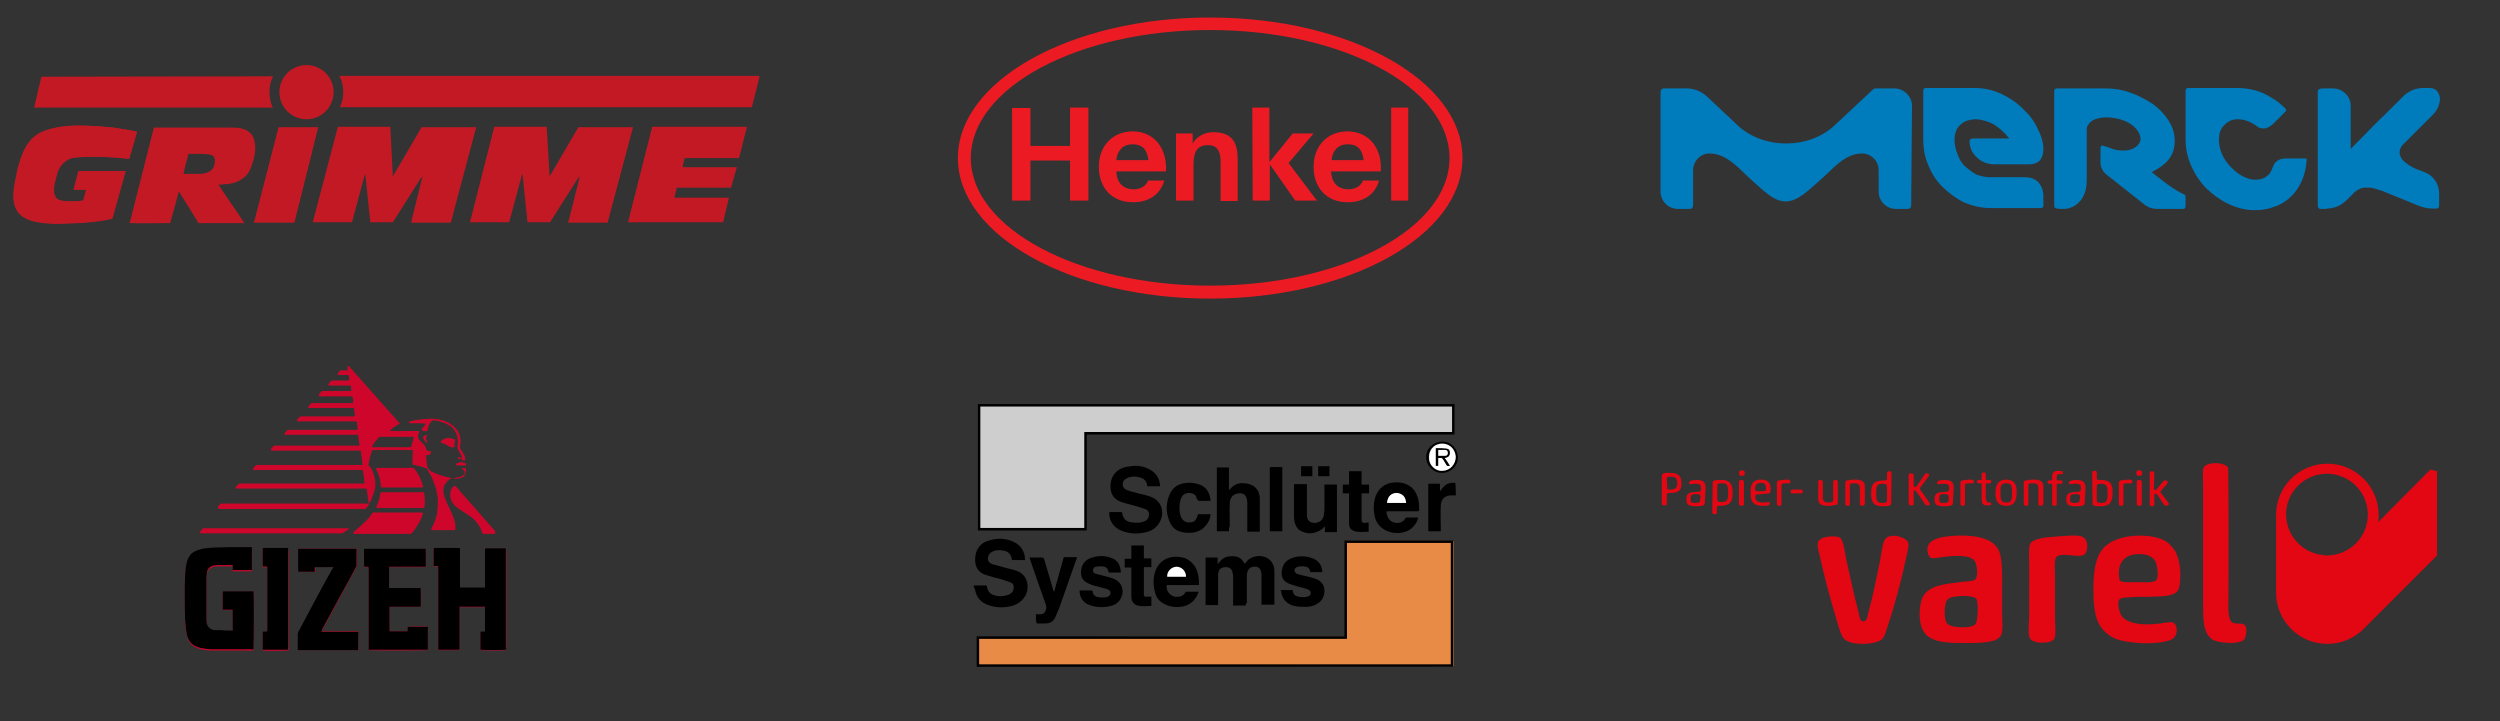 <?xml version="1.0" encoding="utf-8"?>
<!-- Generator: Adobe Illustrator 27.2.0, SVG Export Plug-In . SVG Version: 6.00 Build 0)  -->
<svg version="1.1" id="Ebene_1" xmlns="http://www.w3.org/2000/svg" xmlns:xlink="http://www.w3.org/1999/xlink" x="0px" y="0px"
	 viewBox="0 0 599.5 173" style="enable-background:new 0 0 599.5 173;" xml:space="preserve">
<rect x="0" y="0" width="599.5" height="173" fill="#333333" stroke="none"/>
<style type="text/css">
	.st0{fill-rule:evenodd;clip-rule:evenodd;fill:#EC1B23;}
	.st1{fill:#C31924;}
	.st2{fill:#007BBC;}
	.st3{fill:#E30613;}
	.st4{fill-rule:evenodd;clip-rule:evenodd;fill:#E30613;}
	.st5{fill:#CE062B;}
	.st6{fill:#E88B46;}
	.st7{fill:#CECECE;}
	.st8{fill:#FFFFFF;}
</style>
<g id="Henkel_color">
	<g id="g10459">
		<path id="path5197" class="st0" d="M290.2,4.2c33.4,0,60.5,15.1,60.5,33.7s-27.1,33.7-60.5,33.7s-60.5-15.1-60.5-33.7
			S256.8,4.2,290.2,4.2z M290.2,7.2c-31.7,0-57.4,13.8-57.4,30.7s25.8,30.6,57.4,30.6s57.4-13.7,57.4-30.6S321.9,7.2,290.2,7.2z
			 M279.6,41.1h-11.9c0.1,2.9,1.8,4.3,4.2,4.3c1.8,0,3.1-1,3.4-2.1h3.9c-1,3.5-3.9,5.2-7.5,5.2c-5.1,0-8.2-3.5-8.2-8.5
			s3.3-8.5,8.2-8.5C277.3,31.6,279.9,36.2,279.6,41.1L279.6,41.1z M271.6,34.6c-2.5,0-3.7,1.7-3.9,3.8h7.7
			C275.1,36.1,274.2,34.6,271.6,34.6z M331.1,41.1h-11.9c0.1,2.9,1.8,4.3,4.2,4.3c1.8,0,3.1-1,3.4-2.1h3.9c-1,3.5-3.9,5.2-7.5,5.2
			c-5.1,0-8.2-3.5-8.2-8.5s3.3-8.5,8.2-8.5C328.8,31.6,331.5,36.2,331.1,41.1L331.1,41.1z M323.2,34.6c-2.5,0-3.7,1.7-3.9,3.8h7.7
			C326.7,36.1,325.8,34.6,323.2,34.6z M242.7,48.1h4.4v-9.6h9.5v9.6h4.4V25.8h-4.4V35h-9.5v-9.1h-4.4L242.7,48.1L242.7,48.1z
			 M282,48.1h4.2v-8.7c0-3.3,1.1-4.6,3.5-4.6c2.1,0,3,1.3,3,4v9.4h4.1v-9.9c0-4-1.2-6.6-5.9-6.6c-1.9,0-3.8,0.9-4.9,2.7H286V32H282
			C282,32,282,48.1,282,48.1z M300.4,48.1h4.1v-8.7l6.1,8.7h5.2l-6.8-9l6-7.1h-5l-5.6,6.9V25.8h-4.1L300.4,48.1L300.4,48.1z
			 M333.6,48.1h4.1V25.8h-4.1V48.1"/>
	</g>
</g>
<g id="Grimme_colour">
	<circle class="st1" cx="73.5" cy="22.1" r="6.5"/>
	<path class="st1" d="M182.1,18.6l-1.8,7.1H81.5c1.1-2.1,1.1-5.3-0.1-7.5h100.7L182.1,18.6"/>
	<g>
		<path class="st1" d="M65.5,18.3c-1.2,2.1-1.1,5.3-0.1,7.5H8.1l0.1-0.1l1.7-7.2l0.1-0.1L65.5,18.3"/>
		<path class="st1" d="M32.8,31.5l0,0.4l-1.8,6.2c-4.2-0.5-8.9-0.7-13.3-0.3c-1.8,0.3-3.4,1.9-3.9,3.6c-0.4,1.9-1.6,4.4-0.2,6.2
			c1.4,1.2,6.4,0.5,6.4,0.5c0.3-0.8,0.8-2.6,0.8-2.6l-3,0c0,0,0.8-3,1.2-4.5L30.1,41l0,0.2L27,52.3l-0.2,0.2
			c-4.3,1-9.1,1.1-13.8,1.2c-2.8-0.2-5.7-0.3-7.9-2C1.9,48.9,3.6,44,4.2,40.5c0.9-3.4,2.2-7.3,5.9-8.9c5-2.1,11.4-1.5,17-1
			C29,30.9,30.9,31.2,32.8,31.5"/>
	</g>
	<path class="st1" d="M76.3,30.5L74,39.8l-3.4,13.6h-9.7l5.9-22.9L76.3,30.5"/>
	<path class="st1" d="M131.8,42.3L131.8,42.3l6.9-11.8h13.1l-6.1,22.9h-9.5l0.3-1l2.5-10v-0.1l-0.5,0.6l-6.6,10.4h-5.4l-1.2-11.5
		l-0.1,0l-3.1,11.5h-9.4l5.8-22.8v-0.1h12.6L131.8,42.3L131.8,42.3z"/>
	<path class="st1" d="M94.2,42.3L94.2,42.3l6.9-11.8h13.1l-6.1,22.9h-9.5l0.2-1l2.5-10v-0.1l-0.5,0.6l-6.6,10.4h-5.4l-1.2-11.5
		l-0.1,0l-3.1,11.5h-9.4L81,30.5v-0.1h12.6L94.2,42.3L94.2,42.3z"/>
	<g>
		<path class="st1" d="M179.1,30.6c-0.7,2.4-1.2,4.9-1.9,7.3h-13c-0.2,0.7-0.4,1.5-0.5,2.1l-0.1,0.1h13.1l-0.1,0.3l-1.3,4.6h-13
			l-0.6,2.4h13.1c0,0-1.4,5.8-1.4,5.9h-22.8c0,0,5.8-22.9,5.8-22.9h22.8L179.1,30.6"/>
		<path class="st1" d="M60.8,33.1c-0.8-2-2.9-2.5-4.8-2.5l-8.3,0l-10.8,0l-5.8,22.9c3.2,0.1,6.5,0,9.7,0c0,0,1.7-6,2.1-7.6
			c1.6,2.5,3.1,5,4.7,7.6h11c-2-3.1-4.2-6.1-6.2-9.2l2.4-0.2c2.1-0.2,4.3-1.4,5.2-3.5c0.6-1.4,1.1-3,1.2-4.7v-0.4
			C61.2,34.6,61.1,33.9,60.8,33.1L60.8,33.1z M51.5,39.1c-0.3,2.5-3,2.6-3.7,2.6c-1.3,0-2.5,0-3.8,0c0.3-1.6,0.8-3.2,1.2-4.8
			c0.8,0,1.7,0,2.5,0c1.1,0,2.1,0,3.1,0.3C51.5,37.5,51.6,38.3,51.5,39.1L51.5,39.1z"/>
		<path class="st1" d="M32.8,31.6L32.7,32l-1.8,6.1c-4.2-0.5-8.9-0.7-13.3-0.3c-1.8,0.3-3.4,1.9-3.9,3.6c-0.4,1.9-1.6,4.4-0.2,6.2
			c1.4,1.2,6.4,0.5,6.4,0.5c0.3-0.8,0.5-1.8,0.7-2.6l-3,0l1.2-4.5h11.3l-3.2,11.4l-0.2,0c-4.3,1-9.1,1.1-13.8,1.2
			c-2.8-0.2-5.7-0.3-7.9-2C2,48.9,3.6,44,4.3,40.5c0.9-3.4,2.2-7.3,5.9-8.9c5-2.1,11.4-1.5,17-1C29.1,30.9,30.9,31.2,32.8,31.6"/>
	</g>
</g>
<g id="Merck_colour">
	<path id="path4244" class="st2" d="M558,50L558,50c1.9,0,3.5-0.8,4.7-2c0.1-0.1,0.9-0.8,1.9-1.9c0.6-0.5,1.4-1,2.3-1.1h1.6
		c1,0.2,1.9,0.5,2.8,0.8l8.1,3.3c0,0,2,0.9,3.7,0.9h1.2c0.4,0,0.6-0.3,0.6-0.7v-3c0-2-1.2-4-3.2-4.9l-1.8-0.7
		c-1.5-0.5-3-1.5-3.8-2.4c0,0-1.7-1.9,0.3-3.8l7.2-7.2c0.9-1,1.5-2.3,1.5-3.6c0,0,0-0.5-0.2-1c-0.1-0.4-0.4-0.7-0.5-0.9
		c-0.5-0.5-1.1-0.7-1.8-0.7H581c-1.8,0-3.5,0.8-4.7,2c-0.1,0.1-4.8,4.8-6.1,6l-6.5,6.6V25.4c0-2.3-1.9-4.2-4.3-4.2h-1.8
		c-0.5,0-1.2,0-1.5,0.2c-0.3,0.1-0.3,0.5-0.3,0.7v27.3c0,0.4,0.3,0.7,0.7,0.7H558L558,50z"/>
	<path id="path4254" class="st2" d="M523.8,46.6L523.8,46.6c-0.1,0-1.5-0.5-4.6-2.8c-1.5-1.2-2.7-2.1-3.2-2.5c0.5-0.4,2.4-1.1,4-3
		c1-1.2,1.5-2.7,1.5-4.5s-0.5-3.4-1.5-4.9c-1-1.6-2.3-2.9-3.8-4c-1.7-1.1-3.4-2-5.4-2.7c-1.9-0.7-3.9-1-5.8-1h-11.8
		c-0.4,0-0.6,0.3-0.6,0.6v27.4c0,0.3,0,0.5,0.3,0.7c0.4,0.2,1.2,0.2,1.6,0.2c0.6,0,1.4,0,2-0.3c1-0.3,1.8-1,2.5-1.8
		c1.1-1.5,1.4-3.1,1.4-4.9V31.2c0-0.2,0-0.5,0.1-0.8c0.1-0.3,0.3-0.5,0.3-0.5c0.8-1.6,3.9-2.2,7.2-1.4c4.4,1.1,5.7,4.1,5.2,5.4
		c-0.5,1.4-2.1,2.2-4,2.2c-1,0-1.9-0.1-2.9-0.5c0,0-0.6-0.2-1.1-0.4c-0.3,0-0.7-0.3-1-0.3c-0.4,0-0.5,0.3-0.5,0.8V39
		c0,1,0.5,2,1.1,2.6l9.5,7.5c0.9,0.7,1.9,1,3,1h6.2c0.5,0,0.6-0.3,0.6-0.8v-1.9C524.1,46.9,524,46.7,523.8,46.6L523.8,46.6
		L523.8,46.6z"/>
	<path id="path4264" class="st2" d="M485.6,42.5h-8.4c-1.2,0-2.3-0.3-3.4-0.7c-0.8-0.4-2.2-1.6-2.7-2c-0.7-0.8-1.4-1.8-1.7-2.9
		c-0.5-1.1-0.7-2.3-0.7-3.5c0-1.5,0.5-2.7,1.4-3.5c0.1-0.1,0.5-0.4,0.8-0.6c0.5-0.3,0.9-0.4,1.3-0.5c0.5-0.1,1-0.2,1.5-0.2
		c0.6,0,1.2,0.1,1.6,0.2c0.9,0.2,1.9,0.5,2.9,1.1c1.3,0.8,2.7,2.1,3.6,3.3h-8.7c-0.5,0-0.8,0.3-0.8,0.7c0,0.9,0.2,1.5,0.5,2.2
		s2,3.3,5.4,3.3h8.2c1.4,0,2.4-0.4,2.9-1.1c0.5-0.8,0.7-1.5,0.7-2.5c0-1.7-0.5-3.3-1.4-5c-0.8-1.8-2-3.3-3.6-4.8
		c-1.5-1.5-3.2-2.6-5.1-3.5c-2-0.9-4.1-1.4-6.2-1.4h-12c-0.3,0-0.5,0.3-0.5,0.6v11.8c0,2.3,0.4,4.4,1.3,6.3c0.8,2,2,3.8,3.5,5.2
		s3.2,2.7,5.1,3.6c2,0.8,4.1,1.3,6.3,1.3h12c0.4,0,0.6-0.3,0.6-0.5V47c0-1.4-0.5-2.5-1.2-3.3C488.1,43,487,42.5,485.6,42.5
		L485.6,42.5L485.6,42.5z"/>
	<path id="path4274" class="st2" d="M458.5,25.4L458.5,25.4c0-2.3-1.9-4.2-4.3-4.2h-4.5c-0.2,0-0.4,0.1-0.5,0.2l-9.1,8.5
		c-3,2.9-7.2,4.5-11.8,4.5s-9.1-1.7-12.2-4.9c0,0-6.6-6.2-6.7-6.3c-1.3-1.2-3-2-5-2h-5.4c-0.5,0-0.8,0.4-0.8,0.8v23.9
		c0,2.4,1.9,4.2,4.2,4.2h2.8c0.5,0,0.8-0.4,0.8-0.8v-8.4c0-2.3,1.8-4.1,3.9-4.1c4.1,0,7,3.5,9.6,5.9c3.2,2.8,5.7,5.6,8.7,5.6
		s5.6-2.8,8.8-5.6c2.7-2.4,5.5-5.9,9.5-5.9c2.2,0,4,1.8,4,4v5.1c0,2.4,1.9,4.2,4.2,4.2h2.8c0.5,0,0.8-0.4,0.8-0.8L458.5,25.4
		L458.5,25.4L458.5,25.4z"/>
	<path id="path4284" class="st2" d="M552.5,38h-4.3c-1.7,0-2.7,0.7-3.2,2.1c-0.3,0.9-0.7,1.7-1.5,2.2c-0.6,0.5-1.5,0.8-2.7,0.8
		c-1,0-2-0.3-3.1-0.9c-1-0.5-1.9-1.3-2.8-2.2c-0.9-0.9-1.6-2-2.1-3.1c-0.5-1.2-0.7-2.3-0.7-3.5c0-1.4,0.4-2.6,1.3-3.4
		c0.8-0.9,1.9-1.4,3.2-1.4c1.5,0,3,0.5,4.5,1.6c0.5,0.5,1.2,0.6,1.8,0.6c0.7,0,1.4-0.4,2.2-1.1l2.9-2.9c0.2-0.2,0.3-0.4,0.2-0.5
		c0-0.1-0.2-0.3-0.4-0.5c-1.5-1.5-3.3-2.6-5.2-3.5c-1.9-0.8-4-1.2-6.1-1.2h-11.8c-0.4,0-0.6,0.3-0.6,0.7v11.7c0,2.3,0.5,4.4,1.4,6.4
		s2.1,3.8,3.7,5.4c1.6,1.5,3.4,2.8,5.4,3.7c1.9,0.9,4,1.4,6.2,1.4c1.7,0,3.3-0.3,4.8-0.9c1.5-0.5,2.8-1.4,3.8-2.4
		c1.1-1,1.9-2.3,2.6-3.8c0.6-1.4,1-3,1.1-4.7C553.3,38.2,553,37.9,552.5,38L552.5,38L552.5,38z"/>
</g>
<g id="Varel_colour">
	<g>
		<path class="st3" d="M400.6,118.2h-0.3c-0.4,0-0.6,0.1-0.6,0.4v2.2c0,0.4-0.3,0.4-0.6,0.4s-0.6-0.1-0.6-0.4v-6.5
			c0-0.6,0.3-0.9,1-0.9h1.1c1.6,0,2.6,0.6,2.6,2.3C403.4,117.8,402.2,118.2,400.6,118.2L400.6,118.2z M399.8,116.9
			c0,0.5,0.1,0.5,0.6,0.5c1.1,0,1.8-0.2,1.8-1.6c0-1.2-0.6-1.5-1.5-1.5c-0.8,0-1,0-1,0.5L399.8,116.9L399.8,116.9z"/>
		<path class="st3" d="M408.8,120.7c0,0.6-0.8,0.7-2.2,0.7c-1.7,0-2.2-0.4-2.2-1.6s0.3-1.7,2-1.8l1-0.1c0.4,0,0.5-0.2,0.5-0.8
			c0-0.7-0.1-1.1-1.3-1.1c-0.4,0-0.9,0.1-1.2,0.1c-0.2,0-0.4,0-0.4-0.4c0-0.1,0.1-0.2,0.2-0.3c0.3-0.2,1-0.3,1.6-0.3
			c1.7,0,2.2,0.5,2.2,2L408.8,120.7L408.8,120.7L408.8,120.7z M407.8,119.1c0-0.4-0.2-0.6-0.8-0.6h-0.6c-0.7,0-1,0.2-1,1.1
			s0.2,1,1,1c1,0,1.3-0.1,1.3-0.8L407.8,119.1L407.8,119.1z"/>
		<path class="st3" d="M410.7,115.7c0-0.6,0.8-0.6,2.2-0.6c1.7,0,2.6,0.7,2.6,3c0,2.2-0.5,3.2-3.2,3.2c-0.4,0-0.6,0.1-0.6,0.4v1.2
			c0,0.4-0.2,0.4-0.5,0.4c-0.2,0-0.6-0.1-0.6-0.4L410.7,115.7L410.7,115.7z M411.8,119.4c0,0.8,0.2,1,0.9,1c1.5,0,1.7-0.4,1.7-2.3
			s-0.3-2.2-1.4-2.2s-1.2,0.1-1.2,0.7V119.4z"/>
		<path class="st3" d="M417.7,112.8c0.5,0,0.7,0.2,0.7,0.6c0,0.6-0.2,0.7-0.7,0.7s-0.7-0.1-0.7-0.7
			C417,112.9,417.2,112.8,417.7,112.8L417.7,112.8z M418.2,120.9c0,0.3-0.3,0.4-0.6,0.4c-0.2,0-0.6-0.1-0.6-0.4v-5.4
			c0-0.3,0.3-0.4,0.6-0.4s0.6,0.1,0.6,0.4V120.9z"/>
		<path class="st3" d="M421.3,118.6c-0.3,0-0.4,0.1-0.4,0.4c0,1.1,0.6,1.5,1.9,1.5c0.5,0,0.9-0.1,1.2-0.1c0.2-0.1,0.4,0,0.4,0.3
			c0,0.2-0.1,0.3-0.2,0.4c-0.3,0.2-0.8,0.2-1.5,0.2c-2,0-2.9-0.8-2.9-2.8v-0.8c0-2.1,1.1-2.7,2.5-2.7c1.8,0,2.3,1,2.3,2.3
			c0,1-0.2,1.1-1.3,1.1L421.3,118.6L421.3,118.6z M420.9,117.4c0,0.4,0.2,0.4,0.7,0.4h1.2c0.5,0,0.7-0.1,0.7-0.6
			c0-1-0.3-1.4-1.2-1.4c-1,0-1.4,0.5-1.4,1.3V117.4L420.9,117.4z"/>
		<path class="st3" d="M429,115.9c-0.2,0-0.5,0-0.8,0c-0.9,0-1,0.1-1,0.6v4.4c0,0.3-0.2,0.4-0.5,0.4c-0.2,0-0.6-0.1-0.6-0.4v-5
			c0-0.5,0.1-0.6,0.5-0.7c0.6-0.1,1.4-0.2,1.9-0.2c0.6,0,0.8,0.1,0.8,0.4C429.4,115.7,429.3,115.9,429,115.9z"/>
		<path class="st3" d="M429.7,118.3c-0.2,0-0.3-0.2-0.3-0.4c0-0.2,0.1-0.5,0.3-0.5h2.3c0.2,0,0.3,0.2,0.3,0.5c0,0.2-0.1,0.4-0.3,0.4
			H429.7z"/>
		<path class="st3" d="M437.1,119.2c0,1,0.4,1.3,1.3,1.3c0.8,0,1.2-0.1,1.2-0.6v-4.4c0-0.3,0.3-0.4,0.5-0.4c0.3,0,0.6,0.1,0.6,0.4
			v4.9c0,0.5-0.1,0.6-0.5,0.7c-0.6,0.1-1.2,0.2-1.7,0.2c-2.1,0-2.5-0.6-2.5-1.9v-3.9c0-0.3,0.2-0.4,0.5-0.4s0.6,0.1,0.6,0.4
			L437.1,119.2L437.1,119.2z"/>
		<path class="st3" d="M447.1,120.9c0,0.3-0.2,0.4-0.5,0.4c-0.2,0-0.6-0.1-0.6-0.4v-3.8c0-1-0.4-1.2-1.3-1.2c-0.4,0-0.7,0-0.9,0.1
			c-0.2,0.1-0.2,0.2-0.2,0.4v4.5c0,0.3-0.2,0.4-0.5,0.4c-0.2,0-0.6-0.1-0.6-0.4v-5c0-0.5,0.1-0.6,0.5-0.7c0.6-0.1,1.2-0.2,1.8-0.2
			c1.9,0,2.4,0.6,2.4,1.8V120.9L447.1,120.9z"/>
		<path class="st3" d="M453.5,120.7c0,0.3-0.2,0.5-0.6,0.6c-0.4,0.1-1.1,0.1-1.6,0.1c-1.7,0-2.6-0.7-2.6-3c0-2.2,0.5-3.2,3.2-3.2
			c0.4,0,0.6-0.1,0.6-0.4v-1.4c0-0.3,0.3-0.4,0.5-0.4c0.3,0,0.6,0.1,0.6,0.4L453.5,120.7L453.5,120.7L453.5,120.7z M452.5,117
			c0-0.8-0.2-1-0.9-1c-1.5,0-1.7,0.4-1.7,2.3s0.3,2.3,1.4,2.3s1.2-0.1,1.2-0.8V117L452.5,117z"/>
		<path class="st3" d="M460.4,117.2c0,0.1,0.1,0.2,0.1,0.3c0.5,0.6,1.5,2.1,2.2,3.1c0,0.1,0.1,0.2,0.1,0.2c0,0.2-0.1,0.4-0.6,0.4
			c-0.3,0-0.5-0.1-0.6-0.3c-0.5-0.8-2.1-3.1-2.2-3.2c-0.1-0.1-0.2-0.1-0.3-0.1c-0.2,0-0.2,0.1-0.2,0.2v3c0,0.4-0.3,0.4-0.6,0.4
			c-0.3,0-0.6-0.1-0.6-0.4v-6.9c0-0.4,0.3-0.4,0.6-0.4c0.3,0,0.6,0.1,0.6,0.4v2.7c0,0.1,0.1,0.2,0.2,0.2c0.1,0,0.3,0,0.4-0.1
			c0.4-0.5,1.4-1.9,2-2.9c0.1-0.2,0.2-0.3,0.5-0.3c0.4,0,0.6,0.2,0.6,0.4c0,0.1,0,0.2-0.1,0.3c-0.4,0.5-1.5,2-2.1,2.8
			C460.4,117.1,460.4,117.1,460.4,117.2L460.4,117.2z"/>
		<path class="st3" d="M468.3,120.7c0,0.6-0.8,0.7-2.2,0.7c-1.7,0-2.2-0.4-2.2-1.6s0.3-1.7,2-1.8l1-0.1c0.4,0,0.5-0.2,0.5-0.8
			c0-0.7-0.1-1.1-1.3-1.1c-0.4,0-0.9,0.1-1.2,0.1c-0.2,0-0.4,0-0.4-0.4c0-0.1,0.1-0.2,0.2-0.3c0.3-0.2,1-0.3,1.6-0.3
			c1.7,0,2.2,0.5,2.2,2L468.3,120.7L468.3,120.7L468.3,120.7z M467.3,119.1c0-0.4-0.2-0.6-0.8-0.6H466c-0.7,0-1,0.2-1,1.1s0.2,1,1,1
			c1,0,1.3-0.1,1.3-0.8L467.3,119.1L467.3,119.1z"/>
		<path class="st3" d="M473,115.9c-0.2,0-0.5,0-0.8,0c-0.9,0-1,0.1-1,0.6v4.4c0,0.3-0.2,0.4-0.5,0.4c-0.2,0-0.6-0.1-0.6-0.4v-5
			c0-0.5,0.1-0.6,0.5-0.7c0.6-0.1,1.4-0.2,1.9-0.2c0.6,0,0.8,0.1,0.8,0.4C473.4,115.7,473.3,115.9,473,115.9z"/>
		<path class="st3" d="M476.3,119.7c0,0.6,0.2,0.8,0.7,0.8h0.2c0.2,0,0.3,0.2,0.3,0.3s0,0.3-0.2,0.3c-0.1,0.1-0.5,0.1-0.8,0.1
			c-1.1,0-1.3-0.6-1.3-1.6v-3.4c0-0.2,0-0.3-0.3-0.3h-0.5c-0.2,0-0.3-0.2-0.3-0.4c0-0.2,0.1-0.4,0.3-0.4h0.5c0.3,0,0.3-0.1,0.3-0.3
			v-1.1c0-0.4,0.3-0.4,0.5-0.4c0.3,0,0.5,0.1,0.5,0.4v1.1c0,0.2,0,0.3,0.3,0.3h0.7c0.2,0,0.3,0.2,0.3,0.4c0,0.2-0.1,0.4-0.3,0.4
			h-0.7c-0.2,0-0.3,0-0.3,0.3V119.7L476.3,119.7z"/>
		<path class="st3" d="M481.1,115c1.8,0,2.5,1,2.5,3c0,2.6-1,3.3-2.5,3.3s-2.6-0.7-2.6-3C478.5,116,479.4,115,481.1,115z
			 M481.1,115.9c-1.2,0-1.4,0.4-1.4,2.3c0,2,0.4,2.3,1.4,2.3c1.1,0,1.4-0.3,1.4-2.3C482.5,116.2,482.2,115.9,481.1,115.9z"/>
		<path class="st3" d="M489.9,120.9c0,0.3-0.2,0.4-0.5,0.4c-0.2,0-0.6-0.1-0.6-0.4v-3.8c0-1-0.4-1.2-1.3-1.2c-0.4,0-0.7,0-0.9,0.1
			c-0.2,0.1-0.2,0.2-0.2,0.4v4.5c0,0.3-0.2,0.4-0.5,0.4c-0.2,0-0.6-0.1-0.6-0.4v-5c0-0.5,0.1-0.6,0.5-0.7c0.6-0.1,1.2-0.2,1.8-0.2
			c1.9,0,2.4,0.6,2.4,1.8V120.9L489.9,120.9L489.9,120.9z"/>
		<path class="st3" d="M493.2,114.9c0,0.2,0,0.3,0.3,0.3h0.8c0.2,0,0.3,0.2,0.3,0.4c0,0.2-0.1,0.4-0.3,0.4h-0.8
			c-0.2,0-0.3,0-0.3,0.3v4.6c0,0.3-0.2,0.4-0.5,0.4c-0.2,0-0.6-0.1-0.6-0.4v-4.6c0-0.2,0-0.3-0.3-0.3h-0.5c-0.2,0-0.3-0.2-0.3-0.4
			c0-0.2,0.1-0.4,0.3-0.4h0.5c0.3,0,0.3-0.1,0.3-0.3v-0.4c0-1,0.3-1.6,1.4-1.6c0.6,0,0.8,0.1,1,0.1c0.2,0.1,0.2,0.2,0.2,0.4
			c0,0.2,0,0.3-0.3,0.3h-0.6c-0.5,0-0.6,0.2-0.6,0.8L493.2,114.9L493.2,114.9L493.2,114.9z"/>
		<path class="st3" d="M499.9,120.7c0,0.6-0.8,0.7-2.2,0.7c-1.7,0-2.2-0.4-2.2-1.6s0.3-1.7,2-1.8l1-0.1c0.4,0,0.5-0.2,0.5-0.8
			c0-0.7-0.1-1.1-1.3-1.1c-0.4,0-0.9,0.1-1.2,0.1c-0.2,0-0.4,0-0.4-0.4c0-0.1,0.1-0.2,0.2-0.3c0.3-0.2,1-0.3,1.6-0.3
			c1.7,0,2.2,0.5,2.2,2L499.9,120.7L499.9,120.7L499.9,120.7z M498.8,119.1c0-0.4-0.2-0.6-0.8-0.6h-0.6c-0.7,0-1,0.2-1,1.1
			s0.2,1,1,1c1,0,1.3-0.1,1.3-0.8L498.8,119.1L498.8,119.1z"/>
		<path class="st3" d="M501.7,113.3c0-0.3,0.3-0.4,0.6-0.4s0.5,0.1,0.5,0.4v1.4c0,0.3,0.1,0.4,0.8,0.4c2.4,0,3,0.8,3,3.1
			s-0.8,3.2-2.8,3.2c-0.6,0-1.1,0-1.5-0.1c-0.4-0.1-0.5-0.2-0.5-0.6L501.7,113.3L501.7,113.3z M502.8,119.8c0,0.6,0.1,0.8,1.2,0.8
			s1.4-0.4,1.4-2.3c0-1.8-0.2-2.3-1.8-2.3c-0.7,0-0.8,0.3-0.8,1L502.8,119.8L502.8,119.8L502.8,119.8z"/>
		<path class="st3" d="M511,115.9c-0.2,0-0.5,0-0.8,0c-0.9,0-1,0.1-1,0.6v4.4c0,0.3-0.2,0.4-0.5,0.4c-0.2,0-0.6-0.1-0.6-0.4v-5
			c0-0.5,0.1-0.6,0.5-0.7c0.6-0.1,1.4-0.2,1.9-0.2c0.6,0,0.8,0.1,0.8,0.4C511.4,115.7,511.3,115.9,511,115.9z"/>
		<path class="st3" d="M513,112.8c0.5,0,0.7,0.2,0.7,0.6c0,0.6-0.2,0.7-0.7,0.7s-0.7-0.1-0.7-0.7S512.5,112.8,513,112.8L513,112.8z
			 M513.6,120.9c0,0.3-0.3,0.4-0.6,0.4c-0.2,0-0.6-0.1-0.6-0.4v-5.4c0-0.3,0.3-0.4,0.6-0.4s0.6,0.1,0.6,0.4V120.9z"/>
		<path class="st3" d="M516.5,117.3c0,0.1,0.1,0.2,0.2,0.2s0.3,0,0.4-0.1c0.2-0.3,1.1-1.3,1.6-1.9c0.1-0.2,0.2-0.3,0.5-0.3
			c0.5,0,0.6,0.2,0.6,0.5c0,0.1-0.1,0.2-0.1,0.3c-0.7,0.8-1.3,1.5-1.5,1.7c-0.1,0.1-0.1,0.2-0.1,0.3c0,0.1,0,0.2,0.1,0.2
			c0.4,0.6,1.4,1.8,1.8,2.4c0,0.1,0.1,0.1,0.1,0.2c0,0.2-0.2,0.5-0.6,0.5c-0.3,0-0.4-0.2-0.6-0.3c-0.6-0.9-1.4-2.2-1.7-2.5
			c-0.1-0.1-0.2-0.1-0.4-0.1s-0.2,0.1-0.2,0.2v2.4c0,0.3-0.2,0.4-0.5,0.4c-0.2,0-0.6-0.1-0.6-0.4v-7.6c0-0.3,0.2-0.4,0.5-0.4
			s0.6,0.1,0.6,0.4L516.5,117.3L516.5,117.3L516.5,117.3z"/>
	</g>
	<g>
		<path class="st3" d="M582.8,112.6l-12.5,12.6c0.1-0.6,0.1-1.1,0.1-1.7c0-6.8-5.5-12.3-12.3-12.3s-12.3,5.5-12.3,12.3l0,0v18.6
			c0,6.8,5.5,12.3,12.3,12.3c3.3,0,6.4-1.3,8.7-3.6l17.6-17.6V113L582.8,112.6L582.8,112.6z M558,113.6c5.4,0,9.8,4.4,9.8,9.8
			c0,5.4-4.4,9.8-9.8,9.8c-0.3,0-0.7,0-1-0.1c-4.9-0.5-8.8-4.7-8.8-9.8C548.2,118,552.6,113.6,558,113.6L558,113.6z"/>
		<path class="st4" d="M534.3,112.1c0.2,6.8,0.1,23.2,0.1,30.5c0,2.4-0.3,5.7,0.8,6.6c0.8,0.6,2.3,0.1,3,0.6c0.8,0.6,0.4,3,0,3.5
			c-1.2,1.4-6.2,0.9-7.6,0.1c-2.4-1.5-2.3-5.1-2.3-9.3v-28.1c0-1.3-0.2-3.2,0.1-3.8C529,110.7,533.3,110.7,534.3,112.1"/>
		<path class="st4" d="M468.2,128.5c4.4-0.3,9.2,0.2,10.9,3.1c1.2,2,1,6.2,1,10v5.4c0,1.6,0.3,4.1-0.2,5.2c-0.8,2-5,2-8.5,2
			c-4.5,0-8.6-0.1-10.2-2.9c-1.2-2-1.1-6.2-0.1-8.2c1.5-2.8,5.5-3.1,9.7-3.6c0.8-0.1,2.5-0.1,2.9-0.6c0.8-0.9,0.3-3.6-0.1-4.3
			c-1.2-1.8-5.5-1.3-8-1c-0.8,0.1-2,0.4-2.5,0.2c-0.8-0.4-1.1-1.8-0.8-2.8C463,129,466.1,128.7,468.2,128.5 M466.9,143.9
			c-0.7,1-0.8,4.6,0,5.6c0.7,0.9,3.3,1,4.8,0.9c0.6-0.1,1.7-0.2,2.1-0.9c0.5-0.8,0.7-5.1,0.1-5.9c-0.6-0.8-3.6-0.8-5.2-0.5
			C467.7,143.2,467.2,143.5,466.9,143.9"/>
		<path class="st4" d="M495.4,128.5c2.4-0.1,4.9-0.5,5.1,2.1c0.1,1-0.2,2.2-0.9,2.5c-1.4,0.7-5.3-0.8-6.5,0.5
			c-0.6,0.7-0.3,3.1-0.3,4.7v10.1c0,1.4,0.3,4-0.2,4.8c-0.8,1.3-5.1,1.2-5.8-0.1c-0.6-1-0.2-4-0.2-5.6V136c0-1.8-0.2-4.5,0.2-5.5
			s2.1-1.3,3.6-1.6C492.3,128.7,494,128.6,495.4,128.5"/>
		<path class="st4" d="M511.6,128.5c2.6-0.2,5.8,0.1,7.8,1.3c0.9,0.6,1.9,1.8,2.3,2.5c0.5,1,1,2.6,1.1,4.3c0.1,1.4,0.1,4.1-0.6,5.1
			c-1.1,1.4-4.1,1.3-6.6,1.4c-1.6,0-3.8,0-5.8,0.2c-0.6,0-1.2,0.1-1.5,0.4c-0.8,0.9,0,3.2,0.4,3.9c1.5,2.2,5.8,2.4,9.4,1.9
			c1-0.1,2.2-0.5,3-0.2c1,0.4,1.2,2.4,0.4,3.4c-0.6,0.9-2.1,1.1-3.2,1.3c-3.6,0.6-9.3,0.1-11.6-1.1c-1.2-0.6-2.5-1.8-3.2-3
			c-1.3-2.1-1.5-5.4-1.5-8.7c0-4.3,0.5-7.9,2.7-10.1C506.4,129.6,508.5,128.8,511.6,128.5 M512.6,139.6c1.4,0,3.8,0.2,4.4-0.4
			c0.8-0.8,0.3-3.8-0.2-4.7c-0.7-1.3-2.7-1.8-4.5-1.6c-3.2,0.2-4.8,2.6-4,6.3C509.1,139.8,510.8,139.6,512.6,139.6"/>
		<path class="st4" d="M438.4,128.7c0.8-0.1,2.2-0.2,2.9,0.3c0.8,0.7,1.1,3.6,1.4,5c1,4.4,1.8,8.4,3,12.9c0.2,1,0.3,2.1,1.1,2.1
			c0.9,0.1,1.1-1.4,1.2-2c1.2-4.3,2-8.5,2.9-12.9c0.3-1.6,0.5-4.2,1.3-5c1.5-1.4,5.1-0.2,5.4,1.1c0.2,0.8-0.2,2.1-0.4,3.1
			c-1.3,6.1-2.8,11.7-4.7,17.4c-0.3,0.9-0.6,2-1.1,2.5c-1.5,1.5-7.5,1.7-9.2,0c-0.8-0.8-1.6-3.9-2-5.3c-1.5-5-2.6-9.1-3.8-14.5
			c-0.2-1-0.7-2.3-0.5-3.1C436,129.2,437.4,128.8,438.4,128.7"/>
	</g>
</g>
<g id="Gizeh_colour">
	<path class="st5" d="M110.3,109.7c-0.1,0-0.2,0-0.3,0c-0.1,0-0.2,0.2-0.1,0.3c0.1,0.1,0.2,0.1,0.3,0.1c0,0,0.1,0,0.1,0
		c0.1,0,0.1-0.1,0.1-0.2C110.4,109.8,110.4,109.7,110.3,109.7z M102.4,105.7c-0.1-0.1-0.2-0.3-0.2-0.4c-0.1-0.2-0.1-0.4,0.1-0.5
		c0.1-0.1,0.1-0.1,0.1-0.2c0-0.1-0.1-0.2-0.2-0.2c-0.4,0-0.7,0.3-0.6,0.7c0.1,0.3,0.2,0.4,0.4,0.6c0.2,0.2,0.4,0.3,0.5,0.5
		C102.5,106,102.5,105.9,102.4,105.7L102.4,105.7z M111.5,111.1c-0.2,0-0.4,0-0.5-0.2c-0.1-0.1-0.3-0.1-0.4-0.1
		c-0.3,0.1-0.7,0.2-1,0.3c-0.1,0-0.1,0.1-0.2,0.1c-0.1,0.1-0.1,0.2,0.1,0.3c0.1,0,0.2,0,0.2,0c0.6,0,1.1,0,1.7,0c0.1,0,0.2,0,0.3,0
		c0-0.1,0.1-0.1,0.1-0.1C111.8,111.2,111.8,111.1,111.5,111.1z M109,105.7c0-0.3,0-0.4-0.3-0.4c-0.4-0.1-0.8-0.2-1.2-0.2
		c-0.3,0-0.6,0-1,0.2c-0.3,0.1-0.5,0.2-0.7,0.5c-0.2,0.2-0.2,0.3,0.1,0.4c0.6,0.2,1.2,0.4,1.7,0.8c0.3,0.2,0.7,0.3,1,0.3
		c0.2,0,0.2-0.1,0.2-0.2c0-0.1,0-0.2-0.1-0.2c-0.1-0.2,0-0.3,0-0.5C109,106.1,109,105.9,109,105.7L109,105.7z M111.4,109.3
		c-0.3-0.5-0.6-1-0.9-1.5c-0.1-0.2-0.2-0.4-0.2-0.7c0-0.5,0.1-0.9,0.1-1.4c0-1.2-0.4-2.2-1.2-3c-0.6-0.7-1.2-1.1-2-1.5
		c-1.1-0.5-2.3-0.7-3.5-0.8c-1,0-1.9,0.1-2.9,0.2c-0.8,0.1-1.5,0.2-2.3,0.4c-0.1,0-0.2,0.1-0.3,0.1c-0.1,0-0.1,0.1-0.1,0.2
		c0,0.1,0.1,0.1,0.1,0.1c0.1,0,0.2,0,0.3,0c0.5,0,1.1,0,1.6,0s1.1,0,1.6,0c0.1,0,0.2,0,0.3,0c0.2,0,0.2,0.2,0.1,0.3
		c-0.1,0.1-0.1,0.1-0.2,0.2c-0.2,0.3-0.5,0.6-0.7,0.9c-0.1,0.1-0.1,0.1-0.1,0.2c0,0.1,0.1,0.2,0.1,0.2c0.1,0,0.1,0,0.1,0
		c0.2-0.1,0.5-0.1,0.7,0c0.1,0,0.2-0.1,0.2-0.2c0-0.1,0-0.2,0.1-0.3c0.1-0.5,0.2-1,0.5-1.4c0.1-0.2,0.3-0.4,0.5-0.6
		c0.1-0.1,0.3-0.2,0.5-0.1c0.9,0.1,1.8,0.3,2.7,0.7c0.4,0.2,0.8,0.4,1.2,0.6c1.1,0.8,1.8,1.8,2,3.1c0.2,0.7,0.1,1.4,0,2.2
		c0,0.2,0,0.3,0.1,0.5c0.3,0.5,0.5,1,0.8,1.4c0.1,0.2,0.2,0.4,0.1,0.7c0,0,0,0.1,0,0.1c0,0.2,0,0.3,0.2,0.4c0.2,0.1,0.3,0,0.3-0.2
		c0-0.1,0-0.3,0-0.4C111.5,109.6,111.4,109.4,111.4,109.3L111.4,109.3z M118.8,127.6c0-0.1-0.1-0.1-0.1-0.2
		c-0.2-0.2-0.3-0.4-0.5-0.6c-2.9-3.3-5.8-6.6-8.7-9.9c-0.1-0.1-0.1-0.2-0.2-0.2c-0.1-0.1-0.2-0.2-0.4,0c-0.2,0.2-0.4,0.3-0.5,0.6
		c-0.2,0.3-0.3,0.7-0.3,1.1c-0.1,1,0.3,1.9,0.9,2.7c0.3,0.3,0.6,0.6,0.9,0.8c0.4,0.3,0.8,0.5,1.2,0.8c0.5,0.3,0.9,0.6,1.4,0.9
		c0.7,0.5,1.3,1,1.8,1.6c0.6,0.8,1.1,1.6,1.4,2.5c0,0.1,0,0.1,0,0.1c0,0.1,0.1,0.1,0.2,0.2c0.1,0,0.2,0,0.2,0c0.4,0,0.8,0,1.2,0l0,0
		c0.4,0,0.8,0,1.2,0c0.1,0,0.2,0,0.2,0C118.8,127.9,118.9,127.7,118.8,127.6L118.8,127.6z M101.8,119.1c0-0.3,0-0.5-0.1-0.8
		c0-0.2-0.1-0.2-0.2-0.2c-0.1,0-0.2,0-0.3,0h-9.4c-0.1,0-0.2,0-0.2,0c-0.2,0-0.3,0.1-0.3,0.3c-0.2,1.1-0.5,2.1-0.9,3
		c0,0,0,0.1-0.1,0.1c0,0.1,0,0.2,0.2,0.3c0.1,0,0.2,0,0.3,0h10.4c0.1,0,0.2,0,0.3,0c0.2,0,0.3-0.1,0.3-0.3c0-0.1,0-0.1,0-0.1
		C101.9,120.6,101.9,119.8,101.8,119.1L101.8,119.1z M83.7,126.7H49.2c-0.1,0-0.2,0-0.3,0c-0.1,0-0.2,0-0.3,0.1
		c-0.2,0.2-0.4,0.5-0.6,0.7c-0.1,0.1,0,0.3,0.1,0.3c0.1,0,0.3,0,0.4,0h33.1c0.1,0,0.1,0,0.2,0c0.2,0,0.4,0,0.5-0.2
		c0.4-0.3,0.8-0.6,1.2-0.8C83.6,126.9,83.6,126.8,83.7,126.7C83.7,126.8,83.7,126.8,83.7,126.7L83.7,126.7z M101.2,123
		c-0.1,0-0.2,0-0.2,0H89.7c-0.1,0-0.1,0-0.2,0c-0.1,0-0.1,0.1-0.2,0.1c-0.1,0.1-0.1,0.1-0.1,0.2c-0.4,0.6-0.8,1.1-1.3,1.6
		c-0.9,0.9-1.8,1.8-2.9,2.6c-0.1,0.1-0.2,0.1-0.2,0.2c-0.1,0.1-0.1,0.3,0.1,0.3c0.1,0,0.3,0,0.4,0c2.2,0,4.3,0,6.4,0h6.4
		c0.1,0,0.2,0,0.3,0c0.2,0,0.3-0.1,0.4-0.2c0.4-0.5,0.8-0.9,1.1-1.5c0.6-0.9,1.1-1.8,1.4-2.8c0-0.1,0.1-0.2,0.1-0.3
		C101.4,123.1,101.4,123,101.2,123L101.2,123z M69.1,131.8c0-0.1,0-0.1,0-0.2c-0.1,0-0.2,0-0.2,0c-0.2,0-0.4,0-0.6,0
		c-1.6,0-3.3,0-4.9,0c-0.1,0-0.3,0-0.4,0.1c0,0.1,0,0.2,0,0.4c0,0.6,0,1.2,0,1.9c0,0.6,0,1.2,0,1.7c0,0.1,0,0.2,0.1,0.3
		c0.3,0.1,0.7,0,1,0.1c0,0.1,0,0.1,0,0.1c0,5.1,0,10.2,0,15.3c0,0,0,0.1,0,0.1c-0.3,0.1-0.7,0-1.1,0.1c0,0.1,0,0.1,0,0.2
		c0,1.3,0,2.6,0,3.9c0,0.1,0,0.1,0,0.2c0.4,0.1,3.8,0.1,5.9,0c0.1,0,0.2,0,0.3,0c0-0.2,0-0.4,0-0.5c0-7.7,0-15.5,0-23.2
		C69.1,131.9,69.1,131.9,69.1,131.8L69.1,131.8z M85.9,154.7c0-0.4,0-0.7,0-1.1s0-0.7,0-1.1c0-0.4,0-0.7,0-1.1c-0.4,0-0.8,0-1.1,0
		s-0.7,0-1.1,0h-4.4c-0.4,0-0.7,0-1.1,0c-0.4,0-0.7,0-1.1,0c0-0.2,0.1-0.3,0.2-0.4c1.5-2.7,2.9-5.4,4.4-8.1c1.2-2.3,2.5-4.6,3.7-6.8
		c0.1-0.2,0.2-0.3,0.2-0.5c0-1.3,0-2.5,0-3.8c0-0.1,0-0.2,0-0.2c-0.1,0-0.1,0-0.1,0c-4.6,0-9.2,0-13.8,0c0,0-0.1,0-0.1,0
		c0,0,0,0,0,0c0,0,0,0.1,0,0.1c0,0.1,0,0.2,0,0.3c0,1.7,0,3.3,0,5c0,0,0,0,0,0c0,0,0,0,0.1,0.1c0,0,0.1,0,0.1,0c1.2,0,2.4,0,3.6,0
		c0.1,0,0.1,0,0.2,0c0.1-0.4,0-0.8,0-1.1c0.3-0.1,2-0.1,4.1,0c0.1,0,0.2,0,0.3,0c0,0.2-0.1,0.3-0.2,0.4c-1.6,3-3.2,6-4.9,9
		c-1.1,2.1-2.2,4.1-3.3,6.2c-0.1,0.1-0.1,0.3-0.1,0.5c0,1.2,0,2.4,0,3.6c0,0.1,0,0.2,0,0.2c0.1,0,0.2,0,0.2,0c4.7,0,9.4,0,14.2,0
		c0,0,0,0,0.1,0C85.9,155.4,85.9,155.1,85.9,154.7L85.9,154.7z M102.6,153.9c0-1.1,0-2.2,0-3.2c0-0.1,0-0.3,0-0.4
		c-0.3-0.1-3.2-0.1-4.6,0c-0.1,0-0.1,0-0.2,0c-0.1,0.4,0,0.8-0.1,1.1c-0.1,0-0.2,0-0.3,0c-0.3,0-0.6,0-0.9,0c-0.9,0-1.8,0-2.7,0
		c-0.1,0-0.2,0-0.4-0.1c0-1.9,0-3.8,0-5.7c0,0,0-0.1,0-0.1c0.2,0,0.3,0,0.4,0c2.2,0,4.4,0,6.6,0c0.1,0,0.2,0,0.3,0
		c0.1,0,0.1,0,0.2,0v-2.1c0-0.7,0-1.4,0-2c0-0.1,0-0.2-0.1-0.3h-5.1c-0.7,0-1.4,0-2.1,0c-0.1,0-0.2,0-0.3-0.1c0-0.1,0-0.2,0-0.3
		c0-0.6,0-1.1,0-1.6c0-0.9,0-1.8,0-2.7c0-0.1,0-0.2,0.1-0.4c0.2,0,0.3,0,0.4,0h7.7c0.1,0,0.2,0,0.4,0c0.1,0,0.1,0,0.2,0
		c0-0.3,0.1-3.4,0-4.1c0-0.1,0-0.1,0-0.2c-0.2-0.1-0.3,0-0.4,0c-4.7,0-9.3,0-14,0c-0.1,0-0.1,0-0.2,0s-0.1,0-0.2,0
		c0,0.1,0,0.2,0,0.4c0,1.2,0,2.4,0,3.5c0,0.1,0,0.3,0.1,0.4h0.9c0.1,0.2,0.1,0.4,0.1,0.5c0,6.3,0,12.6,0,18.8c0,0.1,0,0.3,0,0.4
		c0,0.1,0,0.1,0,0.2c0.3,0.1,13,0.1,14,0c0.1,0,0.1,0,0.2,0c0.1-0.1,0-0.2,0-0.4C102.6,154.9,102.6,154.4,102.6,153.9L102.6,153.9z
		 M60.8,141.9c-0.1,0-0.2,0-0.4,0c-0.9,0-1.8,0-2.7,0c-1.3,0-2.6,0-3.9,0c-0.1,0-0.3,0-0.4,0.1c0,0.1,0,0.1,0,0.1c0,1.3,0,2.7,0,4
		c0,0.1,0,0.1,0,0.2c0.1,0,0.2,0,0.4,0c0.5,0,1,0,1.6,0c0.1,0,0.2,0,0.4,0.1c0,0.1,0,0.1,0,0.2c0,0.3,0,0.6,0,0.9c0,1.2,0,2.4,0,3.6
		c0,0.1,0,0.3,0,0.4c-0.1,0-0.2,0-0.3,0c-0.4,0-0.8,0-1.2,0c-0.8,0-1.7,0-2.5-0.1c-0.3,0-0.5-0.1-0.8-0.1c-0.7-0.2-1.2-0.7-1.4-1.4
		c-0.1-0.3-0.1-0.6-0.1-0.9c0-0.6,0-1.2,0-1.7c0-2,0-4,0-6c0-0.9,0-1.8,0-2.7c0-0.3,0-0.6,0.1-0.9c0.1-0.8,0.6-1.4,1.4-1.7
		c0.1,0,0.2-0.1,0.2-0.1c0.4-0.1,0.8-0.1,1.1-0.1c1.1,0,2.2,0,3.3,0c0.1,0,0.1,0,0.2,0c0,0.1,0,0.2,0,0.3c0,0.2,0,0.4,0,0.7
		c0,0.1,0,0.1,0,0.2c0.1,0,0.1,0,0.2,0c1.4,0,2.8,0,4.2,0c0.1,0,0.1,0,0.2,0c0-0.3,0.1-4.2,0-5.3c0-0.1,0-0.1,0-0.2
		c-0.1,0-0.2,0-0.4,0c-0.5,0-1.1,0-1.6,0c-2.3,0-4.7,0-7,0.1c-1,0-1.9,0.1-2.9,0.3c-0.6,0.1-1.2,0.3-1.7,0.6
		c-0.6,0.3-1.1,0.8-1.5,1.4c-0.2,0.3-0.3,0.6-0.4,0.9c-0.2,0.6-0.3,1.3-0.4,2c-0.2,1.2-0.2,2.4-0.2,3.7c0,1.4,0,2.8,0,4.2
		c0,1.4,0,2.9,0.1,4.3c0,0.9,0.1,1.9,0.3,2.8c0.1,0.6,0.3,1.2,0.5,1.8c0.4,0.8,1,1.3,1.8,1.7c0.4,0.2,0.8,0.3,1.2,0.4
		c1,0.2,1.9,0.3,2.9,0.3c1.3,0,2.7,0,4,0c1.8,0,3.5,0,5.3,0c0.1,0,0.3,0,0.4,0c0-0.1,0-0.2,0-0.3C60.9,151.7,60.9,142.3,60.8,141.9
		L60.8,141.9z M121.4,131.8c0-0.1,0-0.1,0-0.2c-0.1,0-0.3,0-0.4,0c-1.3,0-2.6,0-3.8,0c-0.2,0-0.4,0-0.6,0c-0.1,0-0.1,0-0.2,0.1v8.8
		c0,0.1,0,0.2,0,0.3c0,0.1,0,0.1,0,0.2h-3.4c-0.8,0-1.6,0-2.4,0c-0.1,0-0.2,0-0.3-0.1V135c0-1,0-2.1,0-3.1c0-0.1,0-0.2-0.1-0.4
		c-0.1,0-0.2,0-0.4,0c-1.8,0-3.6,0-5.4,0c-0.1,0-0.1,0-0.2,0s-0.1,0-0.2,0.1c0,0.1,0,0.1,0,0.2c0,1.3,0,2.6,0,3.8c0,0.1,0,0.1,0,0.2
		c0.4,0.1,0.8,0,1.1,0.1c0.1,0.2,0,0.3,0,0.5c0,6.3,0,12.6,0,18.9c0,0.1,0,0.2,0,0.4c0,0.1,0,0.1,0,0.2c0.1,0,0.1,0,0.2,0
		c1.6,0,3.1,0,4.7,0c0.1,0,0.1,0,0.2-0.1v-9.7c0-0.1,0-0.2,0-0.3c0-0.1,0-0.1,0-0.2c0.2,0,0.3,0,0.4,0c1.3,0,2.5,0,3.8,0
		c0.6,0,1.1,0,1.6,0c0.1,0,0.2,0,0.3,0c0,0.3,0.1,4.9,0,5.7c0,0.1,0,0.1,0,0.2c-0.4,0.1-0.7,0-1.1,0.1c0,0.1,0,0.1,0,0.2
		c0,1.3,0,2.6,0,3.9c0,0.1,0,0.1,0,0.2c0.3,0.1,5.8,0.1,6.2,0c0-0.2,0-0.3,0-0.5v-23.2C121.3,132,121.3,131.9,121.4,131.8
		L121.4,131.8z M111.7,113.4c0-0.1,0-0.2,0-0.3c0-0.1,0-0.2,0-0.3c0-0.2,0-0.3,0-0.5c0,0,0,0,0,0c0,0,0,0,0,0c0,0,0,0,0,0
		c0,0-0.1,0-0.1,0c-0.1,0-0.2,0-0.2,0c-0.1,0-0.3,0-0.4,0c0,0,0,0,0,0c0,0,0,0-0.1,0c0,0,0,0,0,0c0,0,0,0,0,0c0,0,0,0.1,0,0.1
		c0,0.1,0,0.1,0,0.1c0,0,0,0.1,0.1,0.1c0,0,0.1,0.1,0.1,0.1c0,0,0,0,0,0c0,0,0.1,0,0.1,0c0,0,0.1,0,0.1,0.1c0,0,0.1,0.1,0.1,0.1
		c0,0.1,0.1,0.1,0.1,0.2c0,0,0,0.1,0,0.1c0,0.1,0,0.1,0,0.2v0c0,0.1,0,0.1,0,0.2c0,0.2-0.1,0.3-0.2,0.5l0,0c0,0-0.1,0.1-0.1,0.1
		c0,0-0.1,0.1-0.1,0.1c0,0-0.1,0.1-0.2,0.1c-0.1,0.1-0.3,0.1-0.4,0.2c-0.5,0.1-1,0.2-1.6,0.1c-0.1,0-0.1,0-0.2,0c-0.1,0-0.2,0-0.3,0
		c-0.1,0-0.3,0-0.4-0.1c-0.2,0-0.3-0.1-0.5-0.1c-0.2,0-0.3-0.1-0.5-0.1c-0.1,0-0.2-0.1-0.3-0.1c-0.2,0-0.3-0.1-0.4-0.1
		c-0.9-0.2-1.8-0.6-2.7-1c-0.2-0.1-0.5-0.3-0.7-0.5c0,0-0.1-0.1-0.1-0.1c-0.1-0.1-0.1-0.1-0.1-0.2c0,0,0-0.1-0.1-0.1
		c0-0.1-0.1-0.1-0.1-0.2c0-0.1-0.1-0.2-0.1-0.3c-0.1-0.6-0.2-1.3-0.2-1.9c0-0.1,0-0.1,0-0.2c0,0,0-0.1,0-0.1s0-0.1,0-0.1
		c0-0.1,0-0.1,0-0.2c0,0,0-0.1,0-0.1c0,0,0,0,0-0.1l0,0c0,0,0.1,0,0.1,0c0,0,0.1,0,0.1,0c0.1,0,0.1,0,0.2,0c0,0,0.1,0,0.1,0
		c0.2-0.1,0.3-0.1,0.4-0.2c0.1-0.1,0.1-0.1,0.1-0.2s0.1-0.2,0.1-0.2c0,0,0-0.1,0-0.1c0-0.2-0.1-0.3-0.3-0.2c0,0,0,0,0,0h0
		c-0.1,0-0.1,0-0.2,0l0,0c0,0-0.1,0-0.1,0c0,0,0,0,0,0c0,0,0,0-0.1,0c-0.1,0-0.2-0.1-0.2-0.2c0,0,0,0,0,0l0,0c0,0,0-0.1-0.1-0.1l0,0
		c0,0,0-0.1-0.1-0.1c0,0,0,0,0-0.1c0-0.1,0-0.1-0.1-0.2c0,0,0-0.1,0-0.1c0-0.1,0-0.1-0.1-0.2c0-0.1-0.1-0.1-0.1-0.2
		c-0.1-0.2-0.3-0.4-0.5-0.6c0,0-0.1-0.1-0.1-0.1c0,0-0.1,0-0.1-0.1s-0.1-0.1-0.1-0.1c-0.2-0.1-0.3-0.3-0.5-0.5c0,0-0.1-0.1-0.1-0.1
		c-0.1-0.1-0.1-0.2-0.2-0.3c0,0,0-0.1,0-0.1s0,0,0-0.1c-0.1-0.3-0.1-0.7,0.1-1.1c0-0.1,0-0.1,0.1-0.2c0,0,0,0,0-0.1
		c0-0.1,0-0.2-0.2-0.2c-0.1,0-0.2,0-0.3,0c-2,0-4,0-6,0c-0.1,0-0.2,0-0.3,0c-0.1,0-0.1,0-0.1-0.1c-0.1-0.1-0.1-0.2,0-0.2
		c0,0,0,0,0,0c0.1-0.1,0.1-0.1,0.2-0.2c0.1-0.1,0.3-0.2,0.4-0.3c0.4-0.3,0.8-0.5,1.2-0.8c0,0,0,0,0.1,0c0,0,0.1,0,0.1-0.1
		c0,0,0,0,0.1,0c0,0,0.1,0,0.1,0c0,0,0,0,0,0c0,0,0,0,0,0c0,0,0,0,0-0.1c0-0.1,0-0.1-0.1-0.2c0,0-0.1-0.1-0.1-0.1
		c0,0-0.1-0.1-0.1-0.1c-3.4-3.8-6.8-7.7-10.2-11.5c-0.5-0.5-0.9-1.1-1.4-1.6c0,0,0,0-0.1-0.1c0,0,0,0-0.1-0.1c0,0-0.1-0.1-0.1-0.1
		c-0.1-0.1-0.2,0-0.2,0.1c0,0,0,0,0,0.1c0,0.1,0,0.2,0,0.2c0,0,0,0,0,0.1c0,0.1,0,0.1,0,0.2c0,0,0,0.1,0,0.1c0,0,0,0.1,0,0.1
		c0,0.1,0,0.1,0,0.1c0,0.1-0.1,0.1-0.2,0.1c-0.1,0-0.1,0-0.1,0c0,0-0.1,0-0.1,0h-0.1c-0.4,0-0.7,0-1.1,0c0,0-0.1,0-0.1,0
		c0,0,0,0,0,0c0,0-0.1,0-0.1,0c0,0,0,0,0,0c0,0,0,0,0,0l0,0l0,0c0,0,0,0,0,0c-0.1,0.1-0.2,0.2-0.3,0.4l0,0c-0.1,0.1-0.2,0.2-0.3,0.4
		l0,0c0,0,0,0,0,0c0,0.1,0,0.1,0,0.1c0,0,0,0.1,0.1,0.1c0,0,0.1,0,0.1,0c0,0,0,0,0,0l0,0c0.1,0,0.1,0,0.2,0h0c0.6,0,1.2,0,1.8,0
		c0.1,0,0.2,0,0.3,0c0.1,0,0.2,0.1,0.2,0.2c0,0,0,0,0,0c0,0.1,0,0.2,0,0.2c0,0.2,0.1,0.3,0.1,0.5c0,0.1,0,0.2,0,0.2
		c0,0.1,0,0.2-0.1,0.2c0,0-0.1,0.1-0.2,0.1c-0.1,0-0.2,0-0.4,0H80c-0.1,0-0.2,0-0.2,0c0,0,0,0-0.1,0c0,0-0.1,0-0.1,0c0,0,0,0-0.1,0
		c0,0,0,0,0,0c0,0,0,0,0,0l0,0c-0.2,0.2-0.4,0.5-0.7,0.8c-0.1,0.1,0,0.3,0.2,0.3c0.1,0,0.2,0,0.3,0h4.4c0.1,0,0.2,0,0.2,0
		c0,0,0.1,0,0.1,0c0.2,0,0.2,0.1,0.2,0.2c0.1,0.3,0.1,0.6,0.1,0.9c0,0,0,0.1,0,0.1c0,0.1-0.1,0.2-0.2,0.2c-0.1,0-0.3,0-0.4,0
		c-2,0-4,0-6,0c-0.1,0-0.2,0-0.3,0c-0.1,0-0.2,0-0.3,0.1c0,0,0,0,0,0c-0.2,0.2-0.3,0.4-0.5,0.6c0,0,0,0-0.1,0.1c0,0,0,0,0,0.1
		c-0.1,0.1,0,0.3,0.1,0.3c0.1,0,0.2,0,0.4,0c2.3,0,4.7,0,7,0c0.1,0,0.2,0,0.3,0c0.2,0,0.2,0,0.3,0.2c0,0,0,0.1,0,0.1
		c0,0.2,0.1,0.4,0.1,0.6c0,0.1,0,0.1,0,0.2s0,0.1,0,0.2c0,0.1,0,0.1,0,0.2c0,0,0,0,0,0.1c0,0,0,0,0,0c0,0-0.1,0.1-0.2,0.1
		c0,0,0,0,0,0c-0.1,0-0.2,0-0.3,0h-8.9c-0.1,0-0.2,0-0.2,0l0,0c0,0-0.1,0-0.1,0c0,0-0.1,0-0.1,0c0,0,0,0-0.1,0l0,0c0,0,0,0-0.1,0
		l0,0c-0.2,0.2-0.4,0.5-0.7,0.8c0,0,0,0,0,0.1c0,0.1,0,0.1,0,0.2c0,0,0,0,0,0c0,0,0.1,0,0.1,0c0.1,0,0.2,0,0.4,0c3.3,0,6.6,0,9.9,0
		c0.1,0,0.2,0,0.3,0c0.1,0,0.2,0,0.2,0.1c0,0,0,0,0,0c0,0,0,0.1,0,0.1c0,0.1,0,0.1,0,0.1c0.1,0.4,0.1,0.7,0.2,1.1c0,0,0,0.1,0,0.1
		c0,0.1,0,0.1,0,0.2c0,0,0,0.1,0,0.1c0,0.2-0.1,0.3-0.2,0.3c-0.1,0-0.2,0-0.4,0H72.5c-0.1,0-0.2,0-0.3,0c-0.1,0-0.2,0-0.3,0.1
		c-0.1,0.1-0.2,0.2-0.3,0.3c-0.1,0.1-0.2,0.2-0.3,0.3c0,0,0,0,0,0.1s0,0,0,0.1c0,0,0,0,0,0c0,0,0,0.1,0,0.1c0,0,0.1,0.1,0.1,0.1
		c0.1,0,0.2,0,0.3,0c0.5,0,1,0,1.5,0h3c1.9,0,3.9,0,5.8,0H85c0.1,0,0.2,0,0.4,0c0.1,0,0.2,0.1,0.2,0.2c0,0,0,0,0,0.1
		c0,0.1,0,0.1,0,0.2c0,0.2,0.1,0.3,0.1,0.5s0.1,0.3,0.1,0.5c0,0.1,0,0.2,0,0.2s0,0.2,0,0.2c0,0.1,0,0.2-0.1,0.2c0,0,0,0,0,0
		c0,0,0,0,0,0c0,0,0,0-0.1,0c0,0-0.1,0-0.1,0c-0.1,0-0.2,0-0.4,0H69.6c-0.1,0-0.2,0-0.2,0c0,0-0.1,0-0.1,0c-0.1,0-0.2,0-0.2,0.1
		c0,0,0,0,0,0l0,0c-0.1,0.1-0.1,0.1-0.2,0.2c-0.1,0.1-0.1,0.1-0.2,0.2c-0.1,0.1-0.2,0.2-0.3,0.4c0,0,0,0,0,0c0,0.1,0,0.2,0,0.2
		c0,0,0,0,0,0c0,0,0.1,0,0.1,0c0,0,0.1,0,0.1,0c0,0,0.1,0,0.1,0c0.1,0,0.2,0,0.3,0c5.5,0,11,0,16.4,0c0.1,0,0.2,0,0.4,0
		c0.2,0,0.3,0,0.3,0.1c0,0,0,0,0,0.1c0,0,0,0,0,0.1c0,0,0,0.1,0,0.1s0,0.1,0,0.1c0,0.2,0.1,0.3,0.1,0.5c0,0.2,0.1,0.4,0.1,0.6
		c0,0.1,0,0.1,0,0.2c0,0.2,0.1,0.4,0.1,0.6c0,0.1,0,0.1,0,0.2c0,0.1-0.1,0.1-0.2,0.1s-0.3,0-0.4,0H66.2c-0.1,0-0.3,0-0.4,0
		c-0.1,0-0.1,0-0.2,0.1c-0.1,0.1-0.2,0.2-0.3,0.4c-0.1,0.1-0.2,0.2-0.3,0.4c-0.1,0.1-0.1,0.2,0,0.2c0,0,0,0,0,0c0,0,0.1,0,0.1,0
		c0.1,0,0.1,0,0.2,0c0.1,0,0.1,0,0.2,0c6.9,0,13.8,0,20.6,0c0.2,0,0.3,0,0.4,0.1c0,0,0,0,0,0c0,0,0,0.1,0.1,0.1c0,0,0,0,0,0.1
		c0,0,0,0,0,0.1c0,0.1,0,0.1,0,0.2c0.1,0.7,0.2,1.5,0.3,2.2c0,0.1,0,0.1,0,0.1c0,0.1,0,0.3,0.1,0.4c0,0,0,0.1,0,0.1c0,0,0,0,0,0
		c0,0,0,0,0,0.1c0,0,0,0,0,0c0,0,0,0,0,0c0,0-0.1,0-0.1,0c-0.1,0-0.3,0-0.4,0H62.1c-0.1,0-0.2,0-0.3,0c0,0-0.1,0-0.1,0
		c0,0-0.1,0-0.2,0c0,0,0,0-0.1,0.1l0,0c-0.2,0.2-0.5,0.5-0.7,0.8c-0.1,0.1-0.1,0.2,0,0.2c0,0,0,0,0.1,0.1c0,0,0,0,0,0
		c0,0,0.1,0,0.1,0c0,0,0.1,0,0.1,0c0,0,0.1,0,0.1,0c0,0,0.1,0,0.1,0c8.3,0,16.7,0,25.1,0c0.1,0,0.3,0,0.4,0c0.2,0,0.4,0,0.4,0.1
		c0,0,0,0,0,0c0,0,0,0,0,0c0,0,0,0,0,0v0c0,0,0,0,0,0.1c0,0,0,0,0,0.1c0,0,0,0.1,0,0.1c0,0,0,0,0,0c0.1,0.6,0.2,1.2,0.3,1.9
		c0,0.1,0,0.1,0,0.2c0,0,0,0.1,0,0.1c0,0.1,0,0.1,0,0.2c0,0.1,0,0.2,0.1,0.3c0,0.1,0,0.2,0,0.2c0,0,0,0,0,0s0,0,0,0c0,0,0,0,0,0
		c0,0,0,0,0,0c0,0-0.1,0-0.2,0c-0.1,0-0.2,0-0.2,0c0,0-0.1,0-0.1,0c-4.8,0-9.7,0-14.5,0H58.2c-0.2,0-0.5,0-0.7,0
		c-0.2,0.2-0.3,0.3-0.5,0.5c-0.1,0.1-0.2,0.2-0.3,0.3c0,0,0,0,0,0.1c0,0.1,0,0.1,0.1,0.2c0,0,0,0,0,0c0,0,0,0,0.1,0l0,0
		c0.1,0,0.3,0,0.4,0h30.2c0.1,0,0.2,0,0.2,0c0,0,0.1,0,0.1,0s0.1,0,0.1,0s0.1,0,0.1,0c0,0,0.1,0,0.1,0.1c0,0,0,0.1,0,0.1
		c0,0,0,0,0,0.1c0,0.1,0,0.2,0.1,0.3c0,0,0,0,0,0c0.1,0.8,0.2,1.5,0.3,2.3c0,0.2,0.1,0.4,0.1,0.6c0,0.1,0,0.2-0.1,0.2c0,0,0,0-0.1,0
		l0,0c0,0-0.1,0-0.1,0c-0.1,0-0.3,0-0.4,0H53.7c-0.1,0-0.2,0-0.3,0c0,0-0.1,0-0.1,0c-0.1,0-0.2,0-0.3,0.1c0,0,0,0,0,0
		c-0.1,0.2-0.3,0.3-0.4,0.4c0,0.1-0.1,0.1-0.1,0.2c0,0,0,0,0,0.1c0,0,0,0,0,0.1c0,0.1,0,0.2,0,0.2c0,0,0.1,0.1,0.1,0.1
		c0.1,0,0.3,0,0.4,0c11.4,0,22.9,0,34.3,0c0.1,0,0.2,0,0.2,0c0.1,0,0.2,0,0.3-0.1c0,0,0,0,0,0c0,0,0,0,0,0c0.2-0.2,0.3-0.5,0.5-0.7
		c0.3-0.4,0.5-0.8,0.7-1.3c0.2-0.5,0.4-1.1,0.6-1.6c0-0.1,0.1-0.2,0.1-0.3c0-0.1,0-0.2,0.1-0.3c0-0.1,0.1-0.3,0.1-0.4
		c0-0.1,0-0.3,0.1-0.4c0-0.1,0-0.3,0-0.4c0-0.5,0-1.1-0.1-1.6c-0.1-0.3-0.1-0.6-0.2-0.8c0-0.1-0.1-0.3-0.1-0.4
		c-0.1-0.3-0.2-0.5-0.3-0.8c-0.2-0.4-0.4-0.8-0.7-1.1c0,0-0.1-0.1-0.1-0.1s0-0.1-0.1-0.1c0-0.1-0.1-0.2,0-0.4
		c0.1-0.9,0.4-1.9,0.7-2.8c0-0.1,0-0.1,0.1-0.1c0,0,0,0,0-0.1c0,0,0,0,0-0.1c0-0.1,0.1-0.1,0.1-0.1c0,0,0,0,0,0
		c0.1-0.1,0.2-0.1,0.4-0.1h9.1c0.1,0,0.2,0,0.2,0s0.1,0,0.2,0.1c0,0,0,0,0,0c0,0,0,0.1,0,0.1c0,0,0,0,0,0.1c0,0,0,0,0,0
		c0,0,0,0.1,0,0.1c0,0,0,0,0,0c-0.1,0.9-0.1,1.8-0.1,2.7c0,0,0,0,0,0.1c0,0,0,0.1,0,0.1l0,0c0,0,0,0.1,0,0.1c0,0,0,0,0,0.1
		c0,0,0,0,0,0l0,0v0c0,0,0,0,0,0c0,0,0,0,0,0c0,0,0,0,0.1,0c0,0,0,0,0.1,0c0,0,0,0,0,0c0,0,0,0,0.1,0c0.2,0.1,0.5,0.1,0.7,0.2
		c0.4,0.1,0.8,0.2,1.2,0.3c0.3,0.1,0.6,0.2,0.9,0.3c0.1,0,0.2,0.1,0.3,0.1c0,0,0,0,0,0c0,0,0.1,0.1,0.1,0.1c0,0,0,0,0,0.1
		c0,0,0.1,0.1,0.1,0.1c0,0,0,0,0,0.1c0.4,0.6,0.8,1.2,1.1,1.9c0.1,0.1,0.1,0.2,0.1,0.3c0.1,0.2,0.2,0.3,0.2,0.5
		c0.2,0.4,0.3,0.9,0.5,1.3c0.1,0.2,0.1,0.4,0.2,0.7c0,0.2,0.1,0.3,0.1,0.5c0,0.2,0.1,0.3,0.1,0.5c0.1,0.5,0.2,0.9,0.2,1.4
		c0,0.1,0,0.2,0,0.2l0,0c0,0.2,0,0.3,0,0.5c0,0.9-0.1,1.7-0.2,2.6c-0.2,1.2-0.7,2.4-1.3,3.5c0,0.1-0.1,0.1-0.1,0.2c0,0,0,0.1,0,0.1
		c0,0.1,0.1,0.2,0.2,0.2c0.1,0,0.1,0,0.1,0c1.6,0,3.3,0,4.9,0c0.1,0,0.1,0,0.2,0c0,0,0.1,0,0.1,0c0,0,0,0,0,0c0,0,0.1-0.1,0.1-0.1
		c0,0,0,0,0-0.1c0,0,0,0,0-0.1c0,0,0-0.1,0-0.1c0-0.2,0-0.3,0-0.4c0-0.1,0-0.1,0-0.2c0-0.1,0-0.2,0-0.2c0-0.2-0.1-0.4-0.1-0.6
		c-0.1-0.4-0.2-0.8-0.3-1.1c0-0.1,0-0.1-0.1-0.2c-0.1-0.2-0.2-0.4-0.2-0.6c-0.1-0.2-0.2-0.4-0.3-0.6c-0.1-0.3-0.3-0.6-0.4-0.9
		c-0.2-0.4-0.4-0.8-0.6-1.2c-0.2-0.5-0.4-1-0.6-1.5c0-0.1-0.1-0.2-0.1-0.3c0-0.2-0.1-0.3-0.1-0.5c-0.1-0.5-0.1-1,0-1.5
		c0-0.1,0-0.2,0.1-0.3c0-0.2,0.1-0.3,0.2-0.4c0.1-0.1,0.1-0.2,0.2-0.3c0.1-0.1,0.1-0.2,0.2-0.3c0.1-0.1,0.2-0.2,0.2-0.3
		c0.3-0.3,0.8-0.6,1.3-0.6c0.2,0,0.4-0.1,0.7-0.1c0.2,0,0.4-0.1,0.7-0.1c0.2-0.1,0.5-0.1,0.7-0.2c0.2-0.1,0.3-0.2,0.5-0.3
		c0,0,0.1-0.1,0.1-0.1s0.1-0.1,0.1-0.1c0.1-0.1,0.1-0.2,0.2-0.3c0,0,0,0,0-0.1c0,0,0,0,0-0.1c0-0.1,0-0.2,0-0.3c0-0.1,0-0.1,0-0.2
		L111.7,113.4z M99.2,105.1c-0.2,0.6-0.3,1.2-0.5,1.8c-0.1,0.4-0.1,0.4-0.5,0.4c-1.4,0-2.9,0-4.3,0s-2.8,0-4.2,0c-0.1,0-0.2,0-0.3,0
		c-0.2,0-0.2-0.2-0.2-0.3c0-0.1,0.1-0.1,0.1-0.2c0.4-0.7,1-1.3,1.5-1.9c0.2-0.2,0.3-0.2,0.5-0.2c2.5,0,5,0,7.4,0
		C99.2,104.6,99.4,104.7,99.2,105.1L99.2,105.1z M98.8,112.2c-2.8,0-5.5,0-8.2,0c-0.1,0-0.2,0-0.2,0c-0.2,0-0.2,0.2-0.2,0.3
		c0.1,0.2,0.2,0.4,0.3,0.6c0.5,1,0.7,2,0.8,3.1c0,0.1,0,0.2,0,0.4c0,0.2,0.1,0.2,0.2,0.2c0.1,0,0.2,0,0.3,0h9c0.1,0,0.1,0,0.2,0
		c0.3,0,0.4-0.1,0.3-0.4c-0.4-1.5-1.1-2.8-2-4c0-0.1-0.1-0.1-0.1-0.2C99.1,112.2,99,112.2,98.8,112.2L98.8,112.2z M99.3,112.3
		L99.3,112.3C99.3,112.3,99.3,112.3,99.3,112.3L99.3,112.3L99.3,112.3L99.3,112.3z"/>
	<path class="st5" d="M111.7,113.4c0-0.1,0-0.2,0-0.3c0-0.1,0-0.2,0-0.3c0-0.2,0-0.3,0-0.5c0,0,0,0,0,0c0,0,0,0,0,0c0,0,0,0,0,0
		c0,0-0.1,0-0.1,0c-0.1,0-0.2,0-0.2,0c-0.1,0-0.3,0-0.4,0c0,0,0,0,0,0c0,0,0,0-0.1,0c0,0,0,0,0,0c0,0,0,0,0,0c0,0,0,0.1,0,0.1
		c0,0.1,0,0.1,0,0.1c0,0,0,0.1,0.1,0.1c0,0,0.1,0.1,0.1,0.1c0,0,0,0,0,0c0,0,0.1,0,0.1,0c0,0,0.1,0,0.1,0.1s0.1,0.1,0.1,0.1
		c0,0.1,0.1,0.1,0.1,0.2c0,0,0,0.1,0,0.1c0,0.1,0,0.1,0,0.2v0c0,0.1,0,0.1,0,0.2c0,0.2-0.1,0.3-0.2,0.5l0,0c0,0-0.1,0.1-0.1,0.1
		c0,0-0.1,0.1-0.1,0.1c0,0-0.1,0.1-0.2,0.1c-0.1,0.1-0.3,0.1-0.4,0.2c-0.5,0.1-1,0.2-1.6,0.1c-0.1,0-0.1,0-0.2,0c-0.1,0-0.2,0-0.3,0
		c-0.1,0-0.3,0-0.4-0.1c-0.2,0-0.3-0.1-0.5-0.1c-0.2,0-0.3-0.1-0.5-0.1c-0.1,0-0.2-0.1-0.3-0.1c-0.2,0-0.3-0.1-0.4-0.1
		c-0.9-0.2-1.8-0.6-2.7-1c-0.2-0.1-0.5-0.3-0.7-0.5c0,0-0.1-0.1-0.1-0.1c-0.1-0.1-0.1-0.1-0.1-0.2c0,0,0-0.1-0.1-0.1
		c0-0.1-0.1-0.1-0.1-0.2c0-0.1-0.1-0.2-0.1-0.3c-0.1-0.6-0.2-1.3-0.2-1.9c0-0.1,0-0.1,0-0.2c0,0,0-0.1,0-0.1s0-0.1,0-0.1
		c0-0.1,0-0.1,0-0.2c0,0,0-0.1,0-0.1c0,0,0,0,0-0.1l0,0c0,0,0.1,0,0.1,0c0,0,0.1,0,0.1,0c0.1,0,0.1,0,0.2,0c0,0,0.1,0,0.1,0
		c0.2-0.1,0.3-0.1,0.4-0.2c0.1-0.1,0.1-0.1,0.1-0.2s0.1-0.2,0.1-0.2c0,0,0-0.1,0-0.1c0-0.2-0.1-0.3-0.3-0.2c0,0,0,0,0,0c0,0,0,0,0,0
		c-0.1,0-0.1,0-0.2,0l0,0c0,0-0.1,0-0.1,0c0,0,0,0,0,0c0,0,0,0-0.1,0c-0.1,0-0.2-0.1-0.2-0.2c0,0,0,0,0,0l0,0c0,0,0-0.1-0.1-0.1l0,0
		c0,0,0-0.1-0.1-0.1c0,0,0,0,0-0.1c0-0.1,0-0.1-0.1-0.2c0,0,0-0.1,0-0.1c0-0.1,0-0.1-0.1-0.2c0-0.1-0.1-0.1-0.1-0.2
		c-0.1-0.2-0.3-0.4-0.5-0.6c0,0-0.1-0.1-0.1-0.1c0,0-0.1,0-0.1-0.1s-0.1-0.1-0.1-0.1c-0.2-0.1-0.3-0.3-0.5-0.5c0,0-0.1-0.1-0.1-0.1
		c-0.1-0.1-0.1-0.2-0.2-0.3c0,0,0-0.1,0-0.1s0,0,0-0.1c0-0.1,0-0.2-0.1-0.3c0-0.3,0-0.5,0.2-0.8c0-0.1,0-0.1,0.1-0.2c0,0,0,0,0-0.1
		c0-0.1,0-0.2-0.2-0.2c-0.1,0-0.2,0-0.3,0c-2,0-4,0-6,0c-0.1,0-0.2,0-0.3,0c-0.1,0-0.1,0-0.1-0.1c-0.1-0.1-0.1-0.2,0-0.2
		c0,0,0,0,0,0c0.1-0.1,0.1-0.1,0.2-0.2c0.1-0.1,0.3-0.2,0.4-0.3c0.4-0.3,0.8-0.5,1.2-0.8c0,0,0,0,0.1,0c0,0,0.1,0,0.1-0.1
		c0,0,0,0,0.1,0c0,0,0.1,0,0.1,0c0,0,0,0,0,0c0,0,0,0,0,0c0,0,0,0,0-0.1c0-0.1,0-0.1-0.1-0.2c0,0-0.1-0.1-0.1-0.1
		c0,0-0.1-0.1-0.1-0.1c-3.4-3.8-6.8-7.7-10.2-11.5c-0.5-0.5-0.9-1.1-1.4-1.6c0,0,0,0-0.1-0.1c0,0,0,0-0.1-0.1c0,0-0.1-0.1-0.1-0.1
		c-0.1-0.1-0.2,0-0.2,0.1c0,0,0,0,0,0.1c0,0.1,0,0.2,0,0.2c0,0,0,0,0,0.1c0,0.1,0,0.1,0,0.2c0,0,0,0.1,0,0.1c0,0,0,0.1,0,0.1
		c0,0.1,0,0.1,0,0.1c0,0.1-0.1,0.1-0.2,0.1c-0.1,0-0.1,0-0.1,0c0,0-0.1,0-0.1,0s-0.1,0-0.1,0c-0.4,0-0.7,0-1.1,0c0,0-0.1,0-0.1,0
		c0,0,0,0,0,0c0,0-0.1,0-0.1,0c0,0,0,0,0,0c0,0,0,0,0,0l0,0l0,0c0,0,0,0,0,0c-0.1,0.1-0.2,0.2-0.3,0.4l0,0c-0.1,0.1-0.2,0.2-0.3,0.4
		l0,0c0,0,0,0,0,0c0,0.1,0,0.1,0,0.1c0,0,0,0.1,0.1,0.1c0,0,0.1,0,0.1,0c0,0,0,0,0,0l0,0c0.1,0,0.1,0,0.2,0h0c0.6,0,1.2,0,1.8,0
		c0.1,0,0.2,0,0.3,0c0.1,0,0.2,0.1,0.2,0.2c0,0,0,0,0,0c0,0.1,0,0.2,0,0.2c0,0.2,0.1,0.3,0.1,0.5c0,0.1,0,0.2,0,0.2
		c0,0.1,0,0.2-0.1,0.2c0,0-0.1,0.1-0.2,0.1c-0.1,0-0.2,0-0.4,0H80c-0.1,0-0.2,0-0.2,0c0,0,0,0-0.1,0c0,0-0.1,0-0.1,0c0,0,0,0-0.1,0
		c0,0,0,0,0,0c0,0,0,0,0,0c-0.2,0.2-0.4,0.5-0.7,0.8c-0.1,0.1,0,0.3,0.2,0.3c0.1,0,0.2,0,0.3,0c1.5,0,2.9,0,4.4,0c0.1,0,0.2,0,0.2,0
		c0,0,0.1,0,0.1,0c0.2,0,0.2,0.1,0.2,0.2c0.1,0.3,0.1,0.6,0.1,0.9c0,0,0,0.1,0,0.1c0,0.1-0.1,0.2-0.2,0.2c-0.1,0-0.3,0-0.4,0
		c-2,0-4,0-6,0c-0.1,0-0.2,0-0.3,0c-0.1,0-0.2,0-0.3,0.1c0,0,0,0,0,0c-0.2,0.2-0.3,0.4-0.5,0.6c0,0,0,0-0.1,0.1c0,0,0,0,0,0.1
		c-0.1,0.1,0,0.3,0.1,0.3c0.1,0,0.2,0,0.4,0c2.3,0,4.7,0,7,0c0.1,0,0.2,0,0.3,0c0.2,0,0.2,0,0.3,0.2c0,0,0,0.1,0,0.1
		c0,0.2,0.1,0.4,0.1,0.6c0,0.1,0,0.1,0,0.2s0,0.1,0,0.2c0,0.1,0,0.1,0,0.2c0,0,0,0,0,0.1c0,0,0,0,0,0c0,0-0.1,0.1-0.2,0.1
		c0,0,0,0,0,0c-0.1,0-0.2,0-0.3,0l0,0c-3,0-5.9,0-8.9,0c-0.1,0-0.2,0-0.2,0l0,0c0,0-0.1,0-0.1,0c0,0-0.1,0-0.1,0c0,0,0,0-0.1,0l0,0
		c0,0,0,0-0.1,0c-0.2,0.2-0.4,0.5-0.7,0.8c0,0,0,0,0,0.1c0,0.1,0,0.1,0,0.2c0,0,0,0,0,0c0,0,0.1,0,0.1,0c0.1,0,0.2,0,0.4,0
		c3.3,0,6.6,0,9.9,0c0.1,0,0.2,0,0.3,0c0.1,0,0.2,0,0.2,0.1c0,0,0,0,0,0c0,0,0,0.1,0,0.1c0,0.1,0,0.1,0,0.1c0.1,0.4,0.1,0.7,0.2,1.1
		c0,0,0,0.1,0,0.1c0,0.1,0,0.1,0,0.2c0,0,0,0.1,0,0.1c0,0.2-0.1,0.3-0.2,0.3c-0.1,0-0.2,0-0.4,0H72.5c-0.1,0-0.2,0-0.3,0
		c-0.1,0-0.2,0-0.3,0.1c-0.1,0.1-0.2,0.2-0.3,0.3s-0.2,0.2-0.3,0.3c0,0,0,0,0,0.1s0,0,0,0.1c0,0,0,0,0,0c0,0,0,0.1,0,0.1
		c0,0,0.1,0.1,0.1,0.1c0.1,0,0.2,0,0.3,0c0.5,0,1,0,1.5,0c1,0,2,0,3,0h8.8c0.1,0,0.2,0,0.4,0c0.1,0,0.2,0.1,0.2,0.2c0,0,0,0,0,0.1
		c0,0.1,0,0.1,0,0.2c0,0.2,0.1,0.3,0.1,0.5c0,0.2,0.1,0.3,0.1,0.5l0,0.2c0,0.1,0,0.2,0,0.2c0,0.1,0,0.2-0.1,0.2c0,0,0,0,0,0
		c0,0,0,0,0,0c0,0,0,0-0.1,0c0,0-0.1,0-0.1,0c-0.1,0-0.2,0-0.4,0c-5.2,0-10.4,0-15.7,0c-0.1,0-0.2,0-0.2,0c0,0-0.1,0-0.1,0
		c-0.1,0-0.2,0-0.2,0.1c0,0,0,0,0,0c-0.1,0.1-0.1,0.1-0.2,0.2c-0.1,0.1-0.1,0.1-0.2,0.2c-0.1,0.1-0.2,0.2-0.3,0.4c0,0,0,0,0,0
		c0,0.1,0,0.2,0,0.2c0,0,0,0,0,0c0,0,0.1,0,0.1,0c0,0,0.1,0,0.1,0c0,0,0.1,0,0.1,0c0.1,0,0.2,0,0.3,0h16.4c0.1,0,0.2,0,0.4,0
		c0.2,0,0.3,0,0.3,0.1c0,0,0,0,0,0.1c0,0,0,0,0,0.1c0,0,0,0.1,0,0.1s0,0.1,0,0.1c0,0.2,0.1,0.3,0.1,0.5c0,0.2,0.1,0.4,0.1,0.6
		c0,0.1,0,0.1,0,0.2c0,0.2,0.1,0.4,0.1,0.6c0,0.1,0,0.1,0,0.2c0,0.1-0.1,0.1-0.2,0.1s-0.3,0-0.4,0H66.2c-0.1,0-0.3,0-0.4,0
		c-0.1,0-0.1,0-0.2,0.1c-0.1,0.1-0.2,0.2-0.3,0.4c-0.1,0.1-0.2,0.2-0.3,0.4c-0.1,0.1-0.1,0.2,0,0.2c0,0,0,0,0,0c0,0,0.1,0,0.1,0
		c0.1,0,0.1,0,0.2,0c0.1,0,0.1,0,0.2,0h20.6c0.2,0,0.3,0,0.4,0.1c0,0,0,0,0,0c0,0,0,0.1,0.1,0.1c0,0,0,0,0,0.1c0,0,0,0,0,0.1
		c0,0.1,0,0.1,0,0.2c0.1,0.7,0.2,1.5,0.3,2.2c0,0.1,0,0.1,0,0.1c0,0.1,0,0.3,0.1,0.4c0,0,0,0.1,0,0.1c0,0,0,0,0,0c0,0,0,0,0,0.1
		c0,0,0,0,0,0c0,0,0,0,0,0c0,0-0.1,0-0.1,0c-0.1,0-0.3,0-0.4,0H74.3c-4.1,0-8.1,0-12.2,0c-0.1,0-0.2,0-0.3,0c0,0-0.1,0-0.1,0
		c0,0-0.1,0-0.2,0c0,0,0,0-0.1,0.1c-0.2,0.2-0.5,0.5-0.7,0.8c-0.1,0.1-0.1,0.2,0,0.2c0,0,0,0,0.1,0.1c0,0,0,0,0,0c0,0,0.1,0,0.1,0
		c0,0,0.1,0,0.1,0c0,0,0.1,0,0.1,0c0,0,0.1,0,0.1,0c8.3,0,16.7,0,25.1,0c0.1,0,0.3,0,0.4,0c0.2,0,0.4,0,0.4,0.1c0,0,0,0,0,0
		c0,0,0,0,0,0c0,0,0,0,0,0v0c0,0,0,0,0,0.1c0,0,0,0,0,0.1c0,0,0,0.1,0,0.1c0,0,0,0,0,0c0.1,0.6,0.2,1.2,0.3,1.9c0,0.1,0,0.1,0,0.2
		c0,0,0,0.1,0,0.1c0,0.1,0,0.1,0,0.2c0,0.1,0,0.2,0.1,0.3c0,0.1,0,0.2,0,0.2c0,0,0,0,0,0s0,0,0,0c0,0,0,0,0,0c0,0,0,0,0,0
		c0,0-0.1,0-0.2,0c-0.1,0-0.2,0-0.2,0c0,0-0.1,0-0.1,0h-29c-0.2,0-0.5,0-0.7,0c-0.2,0.2-0.3,0.3-0.5,0.5c-0.1,0.1-0.2,0.2-0.3,0.3
		c0,0,0,0,0,0.1c0,0.1,0,0.1,0.1,0.2c0,0,0,0,0,0c0,0,0,0,0.1,0l0,0c0.1,0,0.3,0,0.4,0h30.2c0.1,0,0.2,0,0.2,0c0,0,0.1,0,0.1,0
		s0.1,0,0.1,0s0.1,0,0.1,0c0,0,0.1,0,0.1,0.1c0,0,0,0.1,0,0.1c0,0,0,0,0,0.1c0,0.1,0,0.2,0.1,0.3c0,0,0,0,0,0
		c0.1,0.8,0.2,1.5,0.3,2.3c0,0.2,0.1,0.4,0.1,0.6c0,0.1,0,0.2-0.1,0.2c0,0,0,0-0.1,0l0,0c0,0-0.1,0-0.1,0c-0.1,0-0.3,0-0.4,0
		c-11.4,0-22.8,0-34.2,0c-0.1,0-0.2,0-0.3,0c0,0-0.1,0-0.1,0c-0.1,0-0.2,0-0.3,0.1c0,0,0,0,0,0c-0.1,0.2-0.3,0.3-0.4,0.4
		c0,0.1-0.1,0.1-0.1,0.2c0,0,0,0,0,0.1c0,0,0,0,0,0.1c0,0.1,0,0.2,0,0.2c0,0,0.1,0.1,0.1,0.1c0.1,0,0.3,0,0.4,0
		c11.4,0,22.9,0,34.3,0c0.1,0,0.2,0,0.2,0c0.1,0,0.2,0,0.3-0.1c0,0,0,0,0,0c0,0,0,0,0,0c0.2-0.2,0.3-0.5,0.5-0.7
		c0.3-0.4,0.5-0.8,0.7-1.3c0.2-0.5,0.4-1.1,0.6-1.6c0-0.1,0.1-0.2,0.1-0.3c0-0.1,0-0.2,0.1-0.3c0-0.1,0.1-0.3,0.1-0.4
		c0-0.1,0-0.3,0.1-0.4c0-0.1,0-0.3,0-0.4c0-0.5,0-1.1-0.1-1.6c-0.1-0.3-0.1-0.6-0.2-0.8c0-0.1-0.1-0.3-0.1-0.4
		c-0.1-0.2-0.1-0.4-0.2-0.6c0-0.1-0.1-0.2-0.1-0.2c-0.2-0.4-0.4-0.8-0.7-1.1c0,0-0.1-0.1-0.1-0.1c0,0,0-0.1-0.1-0.1
		c0-0.1-0.1-0.2,0-0.4c0.1-0.9,0.4-1.9,0.7-2.8c0-0.1,0-0.1,0.1-0.1c0,0,0,0,0-0.1c0,0,0,0,0-0.1c0-0.1,0.1-0.1,0.1-0.1c0,0,0,0,0,0
		c0.1-0.1,0.2-0.1,0.4-0.1h9.1c0.1,0,0.2,0,0.2,0s0.1,0,0.2,0.1c0,0,0,0,0,0c0,0,0,0.1,0,0.1c0,0,0,0,0,0.1c0,0,0,0,0,0
		c0,0,0,0.1,0,0.1c0,0,0,0,0,0c-0.1,0.9-0.1,1.8-0.1,2.7c0,0,0,0,0,0.1c0,0,0,0.1,0,0.1l0,0c0,0,0,0.1,0,0.1c0,0,0,0,0,0.1
		c0,0,0,0,0,0l0,0v0c0,0,0,0,0,0c0,0,0,0,0,0c0,0,0,0,0.1,0c0,0,0,0,0.1,0c0,0,0,0,0,0c0,0,0,0,0.1,0c0.2,0.1,0.5,0.1,0.7,0.2
		c0.4,0.1,0.8,0.2,1.2,0.3c0.3,0.1,0.6,0.2,0.9,0.3c0.1,0,0.2,0.1,0.3,0.1c0,0,0,0,0,0c0,0,0.1,0.1,0.1,0.1c0,0,0,0,0,0.1
		c0,0,0.1,0.1,0.1,0.1c0,0,0,0,0,0.1c0.4,0.6,0.8,1.2,1.1,1.9c0.1,0.1,0.1,0.2,0.1,0.3c0.1,0.2,0.2,0.3,0.2,0.5
		c0.2,0.4,0.3,0.9,0.5,1.3c0.1,0.2,0.1,0.4,0.2,0.7c0,0.2,0.1,0.3,0.1,0.5c0,0.2,0.1,0.3,0.1,0.5c0.1,0.5,0.2,0.9,0.2,1.4
		c0,0.1,0,0.2,0,0.2l0,0c0,0.2,0,0.3,0,0.5c0,0.9-0.1,1.7-0.2,2.6c-0.2,1.2-0.7,2.4-1.3,3.5c0,0.1-0.1,0.1-0.1,0.2c0,0,0,0.1,0,0.1
		c0,0.1,0.1,0.2,0.2,0.2c0.1,0,0.1,0,0.1,0c1.6,0,3.3,0,4.9,0c0.1,0,0.1,0,0.2,0c0,0,0.1,0,0.1,0c0,0,0,0,0,0c0,0,0.1-0.1,0.1-0.1
		c0,0,0,0,0-0.1c0,0,0,0,0-0.1c0,0,0-0.1,0-0.1c0-0.2,0-0.3,0-0.4c0-0.1,0-0.1,0-0.2c0-0.1,0-0.2,0-0.2c0-0.2-0.1-0.4-0.1-0.6
		c-0.1-0.4-0.2-0.8-0.3-1.1c0-0.1,0-0.1-0.1-0.2c-0.1-0.2-0.2-0.4-0.2-0.6c-0.1-0.2-0.2-0.4-0.3-0.6c-0.1-0.3-0.3-0.6-0.4-0.9
		c-0.2-0.4-0.4-0.8-0.6-1.2c-0.2-0.5-0.4-1-0.6-1.5c0-0.1-0.1-0.2-0.1-0.3c0-0.2-0.1-0.3-0.1-0.5c-0.1-0.5-0.1-1,0-1.5
		c0-0.1,0-0.2,0.1-0.3c0-0.2,0.1-0.3,0.2-0.4c0.1-0.1,0.1-0.2,0.2-0.3c0.1-0.1,0.1-0.2,0.2-0.3c0.1-0.1,0.2-0.2,0.2-0.3
		c0.3-0.3,0.8-0.6,1.3-0.6c0.2,0,0.4-0.1,0.7-0.1c0.2,0,0.4-0.1,0.7-0.1c0.2-0.1,0.5-0.1,0.7-0.2c0.2-0.1,0.3-0.2,0.5-0.3
		c0,0,0.1-0.1,0.1-0.1s0.1-0.1,0.1-0.1c0.1-0.1,0.1-0.2,0.2-0.3c0,0,0,0,0-0.1c0,0,0,0,0-0.1c0-0.1,0-0.2,0-0.3c0-0.1,0-0.1,0-0.2
		L111.7,113.4z M99.2,105.1c-0.2,0.6-0.3,1.2-0.5,1.8c-0.1,0.4-0.1,0.4-0.5,0.4c-1.4,0-2.9,0-4.3,0s-2.8,0-4.2,0c-0.1,0-0.2,0-0.3,0
		c-0.2,0-0.2-0.2-0.2-0.3c0-0.1,0.1-0.1,0.1-0.2c0.4-0.7,1-1.3,1.5-1.9c0.2-0.2,0.3-0.2,0.5-0.2c2.5,0,5,0,7.4,0
		C99.2,104.6,99.4,104.7,99.2,105.1L99.2,105.1z"/>
	<path class="st5" d="M99.3,112.3L99.3,112.3L99.3,112.3L99.3,112.3L99.3,112.3z"/>
	<path d="M121.4,155.8c-0.4,0.1-5.9,0.1-6.2,0c0-0.1,0-0.1,0-0.2c0-1.3,0-2.6,0-3.9c0-0.1,0-0.1,0-0.2c0.4-0.1,0.7,0,1.1-0.1
		c0-0.1,0-0.1,0-0.2c0-0.8,0-5.4,0-5.7c-0.1,0-0.2,0-0.3,0c-0.6,0-1.1,0-1.6,0c-1.3,0-2.5,0-3.8,0c-0.1,0-0.3,0-0.4,0
		c0,0.1,0,0.1,0,0.2c0,0.1,0,0.2,0,0.3c0,3.1,0,6.2,0,9.3v0.4c-0.1,0-0.2,0.1-0.2,0.1c-1.6,0-3.1,0-4.7,0c-0.1,0-0.1,0-0.2,0
		c0-0.1,0-0.1,0-0.2c0-0.1,0-0.2,0-0.4c0-6.3,0-12.6,0-18.9c0-0.1,0-0.3,0-0.5c-0.4-0.1-0.7,0-1.1-0.1c0-0.1,0-0.1,0-0.2
		c0-1.3,0-2.6,0-3.8c0-0.1,0-0.1,0-0.2c0.1,0,0.1,0,0.2-0.1c0.1,0,0.1,0,0.2,0c1.8,0,3.6,0,5.4,0c0.1,0,0.3,0,0.4,0
		c0.1,0.1,0.1,0.2,0.1,0.4c0,1,0,2.1,0,3.1c0,1.8,0,3.6,0,5.5v0.4c0.1,0.1,0.2,0.1,0.3,0.1c0.8,0,1.6,0,2.4,0c1,0,2,0,2.9,0h0.4
		c0-0.1,0-0.2,0-0.2c0-0.1,0-0.2,0-0.3c0-2.8,0-5.6,0-8.4v-0.4c0.1,0,0.2,0,0.2-0.1c0.2,0,0.4,0,0.6,0c1.3,0,2.6,0,3.8,0
		c0.1,0,0.3,0,0.4,0c0,0.1,0,0.2,0,0.2c0,0.1,0,0.2,0,0.3c0,7.8,0,15.5,0,23.2C121.4,155.4,121.4,155.6,121.4,155.8L121.4,155.8z"/>
	<path d="M55.8,146.3c-0.1-0.1-0.2-0.1-0.4-0.1c-0.5,0-1,0-1.6,0c-0.1,0-0.2,0-0.4,0c0-0.1,0-0.1,0-0.2c0-1.3,0-2.7,0-4
		c0-0.1,0-0.1,0-0.1c0.1-0.1,0.2-0.1,0.4-0.1c1.3,0,2.6,0,3.9,0c0.9,0,1.8,0,2.7,0c0.1,0,0.3,0,0.4,0c0.1,0.4,0.1,9.8,0,13.6
		c0,0.1,0,0.2,0,0.3c-0.2,0.1-0.3,0-0.4,0c-1.8,0-3.5,0-5.3,0c-1.3,0-2.7,0-4,0c-1,0-1.9-0.1-2.9-0.3c-0.4-0.1-0.8-0.2-1.2-0.4
		c-0.8-0.3-1.4-0.9-1.8-1.7c-0.3-0.6-0.4-1.1-0.5-1.8c-0.2-0.9-0.2-1.8-0.3-2.8c-0.1-1.4-0.1-2.9-0.1-4.3c0-1.4,0-2.8,0-4.2
		c0-1.2,0.1-2.4,0.2-3.7c0.1-0.7,0.2-1.4,0.4-2c0.1-0.3,0.2-0.6,0.4-0.9c0.3-0.6,0.8-1.1,1.5-1.4c0.5-0.3,1.1-0.4,1.7-0.6
		c1-0.2,1.9-0.2,2.9-0.3c2.3-0.1,4.7-0.1,7-0.1c0.5,0,1.1,0,1.6,0c0.1,0,0.2,0,0.4,0c0,0.1,0,0.2,0,0.2c0,1.1,0,5,0,5.3
		c-0.1,0-0.1,0-0.2,0c-1.4,0-2.8,0-4.2,0c-0.1,0-0.1,0-0.2,0c0-0.1,0-0.1,0-0.2c0-0.2,0-0.4,0-0.7c0-0.1,0-0.2,0-0.3
		c-0.1,0-0.1,0-0.2,0c-1.1,0-2.2,0-3.3,0c-0.4,0-0.8,0.1-1.1,0.1c-0.1,0-0.2,0-0.2,0.1c-0.8,0.2-1.3,0.8-1.4,1.7
		c0,0.3-0.1,0.6-0.1,0.9c0,0.9,0,1.8,0,2.7c0,2,0,4,0,6c0,0.6,0,1.2,0,1.7c0,0.3,0.1,0.6,0.1,0.9c0.2,0.7,0.7,1.2,1.4,1.4
		c0.2,0.1,0.5,0.1,0.8,0.1c0.8,0,1.7,0,2.5,0.1c0.4,0,0.8,0,1.2,0c0.1,0,0.2,0,0.3,0c0.1-0.1,0-0.3,0-0.4c0-1.2,0-2.4,0-3.6
		c0-0.3,0-0.6,0-0.9C55.8,146.5,55.8,146.4,55.8,146.3L55.8,146.3z"/>
	<path d="M88.3,135.9h-0.9c-0.1-0.1-0.1-0.3-0.1-0.4c0-1.2,0-2.4,0-3.5c0-0.1,0-0.2,0-0.4c0.1,0,0.2,0,0.2,0c0.1,0,0.1,0,0.2,0
		c4.7,0,9.3,0,14,0c0.1,0,0.3,0,0.4,0c0,0.1,0,0.1,0,0.2c0,0.7,0,3.8,0,4.1c-0.1,0-0.1,0-0.2,0c-0.1,0-0.2,0-0.4,0
		c-2.6,0-5.1,0-7.7,0c-0.2,0-0.3,0-0.4,0c-0.1,0.1-0.1,0.2-0.1,0.4c0,0.9,0,1.8,0,2.7c0,0.6,0,1.1,0,1.6c0,0.1,0,0.2,0,0.3
		c0.1,0.1,0.2,0.1,0.3,0.1c0.7,0,1.4,0,2.1,0c1.6,0,3.1,0,4.7,0c0.1,0,0.3,0,0.4,0c0.1,0.1,0.1,0.2,0.1,0.3c0,0.7,0,1.4,0,2
		c0,0.6,0,1.2,0,1.8v0.4c-0.1,0-0.2,0-0.2,0c-0.1,0-0.2,0-0.3,0c-2.2,0-4.4,0-6.6,0c-0.1,0-0.3,0-0.4,0c0,0.1,0,0.1,0,0.1
		c0,1.9,0,3.8,0,5.7c0.1,0.1,0.2,0.1,0.4,0.1c0.9,0,1.8,0,2.7,0c0.3,0,0.6,0,0.9,0c0.1,0,0.2,0,0.3,0c0.1-0.4,0-0.8,0.1-1.1
		c0.1,0,0.2,0,0.2,0c1.4,0,4.2,0,4.6,0c0.1,0.1,0,0.2,0,0.4c0,1.1,0,2.2,0,3.2c0,0.5,0,1,0,1.5c0,0.1,0,0.2,0,0.4
		c-0.1,0-0.1,0-0.2,0c-1,0-13.7,0-14,0c0-0.1,0-0.1,0-0.2c0-0.1,0-0.3,0-0.4c0-6.3,0-12.6,0-18.8C88.4,136.3,88.4,136.1,88.3,135.9
		L88.3,135.9z"/>
	<path d="M77.1,151.5c0.4,0,0.8,0,1.1,0s0.7,0,1.1,0h4.4c0.4,0,0.7,0,1.1,0c0.4,0,0.7,0,1.1,0c0.1,0.4,0,0.7,0,1.1
		c0,0.4,0,0.7,0,1.1s0,0.7,0,1.1c0,0.4,0,0.7,0,1.1c0,0-0.1,0-0.1,0c-4.7,0-9.4,0-14.2,0c-0.1,0-0.1,0-0.2,0c0-0.1,0-0.2,0-0.2
		c0-1.2,0-2.4,0-3.6c0-0.2,0.1-0.3,0.1-0.5c1.1-2.1,2.2-4.1,3.3-6.2c1.6-3,3.2-6,4.9-9c0.1-0.1,0.2-0.2,0.2-0.4c-0.1,0-0.2,0-0.3,0
		c-2.2,0-3.8,0-4.1,0c-0.1,0.4,0,0.7,0,1.1c-0.1,0-0.1,0-0.2,0c-1.2,0-2.4,0-3.6,0c-0.1,0-0.1,0-0.1,0c0,0-0.1,0-0.1-0.1
		c0,0,0,0,0,0c0-1.7,0-3.3,0-5c0-0.1,0-0.2,0-0.3c0,0,0-0.1,0-0.1c0,0,0,0,0,0c0,0,0.1,0,0.1,0c4.6,0,9.2,0,13.8,0c0,0,0.1,0,0.1,0
		c0,0.1,0,0.2,0,0.2c0,1.3,0,2.5,0,3.8c0,0.2-0.1,0.3-0.2,0.5c-1.2,2.3-2.5,4.6-3.7,6.8c-1.5,2.7-2.9,5.4-4.4,8.1
		C77.2,151.2,77.1,151.3,77.1,151.5L77.1,151.5z"/>
	<path d="M69.1,155.8c-0.1,0-0.2,0-0.3,0c-2.1,0-5.5,0-5.8,0c0-0.1,0-0.1,0-0.2c0-1.3,0-2.6,0-3.9c0-0.1,0-0.1,0-0.2
		c0.4-0.1,0.7,0,1.1-0.1c0-0.1,0-0.1,0-0.1c0-5.1,0-10.2,0-15.3c0,0,0-0.1,0-0.1c-0.3-0.1-0.7,0-1-0.1c-0.1-0.1-0.1-0.2-0.1-0.3
		c0-0.6,0-1.2,0-1.7c0-0.6,0-1.2,0-1.9c0-0.1,0-0.2,0-0.4c0.2-0.1,0.3-0.1,0.4-0.1c1.6,0,3.3,0,4.9,0c0.2,0,0.4,0,0.6,0
		c0.1,0,0.1,0,0.2,0c0,0.1,0,0.1,0,0.2c0,0.1,0,0.2,0,0.3c0,7.8,0,15.5,0,23.2C69,155.5,69,155.6,69.1,155.8L69.1,155.8z"/>
	<path class="st5" d="M91.7,127.9c-2.2,0-4.3,0-6.4,0c-0.1,0-0.3,0-0.4,0c-0.2,0-0.2-0.2-0.1-0.3c0.1-0.1,0.2-0.1,0.2-0.2
		c1-0.8,2-1.7,2.9-2.6c0.5-0.5,0.9-1,1.3-1.6c0-0.1,0.1-0.1,0.1-0.2c0.1,0,0.1-0.1,0.2-0.1c0.1,0,0.1,0,0.2,0c3.8,0,7.5,0,11.2,0
		c0.1,0,0.2,0,0.2,0c0.1,0,0.2,0.1,0.2,0.2c0,0.1-0.1,0.2-0.1,0.3c-0.3,1-0.8,1.9-1.4,2.8c-0.3,0.5-0.7,1-1.1,1.5
		c-0.1,0.1-0.2,0.2-0.4,0.2c-0.1,0-0.2,0-0.3,0C96,127.9,93.9,127.9,91.7,127.9L91.7,127.9z"/>
	<path class="st5" d="M99.3,112.3c0,0.1,0.1,0.1,0.1,0.2c1,1.2,1.6,2.6,2,4c0.1,0.3,0,0.4-0.3,0.4c-0.1,0-0.1,0-0.2,0c-3,0-6,0-9,0
		c-0.1,0-0.2,0-0.3,0c-0.2,0-0.2-0.1-0.2-0.2c0-0.1,0-0.2,0-0.4c-0.1-1.1-0.3-2.1-0.8-3.1c-0.1-0.2-0.2-0.4-0.3-0.6
		c-0.1-0.2,0-0.3,0.2-0.3c0.1,0,0.2,0,0.2,0c2.8,0,5.5,0,8.2,0C99,112.2,99.2,112.2,99.3,112.3L99.3,112.3L99.3,112.3z"/>
	<path class="st5" d="M83.7,126.8c0,0-0.1,0.1-0.1,0.1c-0.4,0.3-0.8,0.5-1.2,0.8c-0.2,0.1-0.3,0.2-0.5,0.2c-0.1,0-0.1,0-0.2,0
		c-11,0-22.1,0-33.1,0c-0.1,0-0.3,0-0.4,0c-0.2,0-0.2-0.2-0.1-0.3c0.2-0.2,0.4-0.5,0.6-0.7c0.1-0.1,0.2-0.1,0.3-0.1
		c0.1,0,0.2,0,0.3,0c11.4,0,22.8,0,34.1,0L83.7,126.8C83.7,126.8,83.7,126.8,83.7,126.8L83.7,126.8z"/>
	<path class="st5" d="M96,121.7c-1.8,0-3.5,0-5.3,0c-0.1,0-0.2,0-0.3,0c-0.1,0-0.2-0.1-0.2-0.2c0,0,0-0.1,0.1-0.1c0.5-1,0.8-2,0.9-3
		c0-0.2,0.1-0.3,0.3-0.3c0.1,0,0.2,0,0.2,0c3.1,0,6.3,0,9.4,0c0.1,0,0.2,0,0.3,0c0.2,0,0.2,0.1,0.2,0.2c0,0.3,0.1,0.5,0.1,0.8
		c0,0.8,0,1.5-0.1,2.2c0,0.1,0,0.1,0,0.1c0,0.2-0.1,0.3-0.3,0.3c-0.1,0-0.2,0-0.3,0C99.5,121.7,97.7,121.7,96,121.7L96,121.7z"/>
	<path class="st5" d="M117.2,127.9c-0.4,0-0.8,0-1.2,0c-0.1,0-0.2,0-0.2,0c-0.1,0-0.2-0.1-0.2-0.2c0,0,0-0.1,0-0.1
		c-0.3-0.9-0.7-1.8-1.4-2.5c-0.5-0.6-1.1-1.2-1.8-1.6c-0.4-0.3-0.9-0.6-1.4-0.9c-0.4-0.3-0.8-0.5-1.2-0.8c-0.3-0.2-0.7-0.5-0.9-0.8
		c-0.7-0.8-1-1.6-0.9-2.7c0-0.4,0.1-0.7,0.3-1.1c0.1-0.2,0.3-0.4,0.5-0.6c0.2-0.1,0.2-0.1,0.4,0c0.1,0.1,0.1,0.2,0.2,0.2
		c2.9,3.3,5.8,6.6,8.7,9.9c0.2,0.2,0.3,0.4,0.5,0.6c0.1,0.1,0.1,0.1,0.1,0.2c0.1,0.1,0,0.3-0.1,0.3c-0.1,0-0.2,0-0.2,0
		C118,127.9,117.6,127.9,117.2,127.9L117.2,127.9L117.2,127.9z"/>
	<path class="st5" d="M100.1,101.5c-0.5,0-1.1,0-1.6,0c-0.1,0-0.2,0-0.3,0c-0.1,0-0.1-0.1-0.1-0.1c0-0.1,0-0.2,0.1-0.2
		c0.1,0,0.2-0.1,0.3-0.1c0.8-0.2,1.5-0.3,2.3-0.4c1-0.1,1.9-0.2,2.9-0.2c1.2,0,2.4,0.3,3.5,0.8c0.8,0.4,1.4,0.8,2,1.5
		c0.7,0.9,1.2,1.9,1.2,3c0,0.5,0,0.9-0.1,1.4c0,0.3,0,0.5,0.2,0.7c0.3,0.5,0.6,1,0.9,1.5c0.1,0.2,0.2,0.3,0.1,0.5c0,0.1,0,0.3,0,0.4
		c0,0.2-0.2,0.2-0.3,0.2c-0.2-0.1-0.2-0.2-0.2-0.4c0,0,0-0.1,0-0.1c0.1-0.3,0-0.5-0.1-0.7c-0.3-0.5-0.6-1-0.8-1.4
		c-0.1-0.2-0.1-0.3-0.1-0.5c0.1-0.7,0.1-1.4,0-2.2c-0.3-1.3-0.9-2.4-2-3.1c-0.4-0.2-0.8-0.4-1.2-0.6c-0.9-0.3-1.8-0.6-2.7-0.7
		c-0.2,0-0.3,0-0.5,0.1c-0.2,0.2-0.4,0.4-0.5,0.6c-0.3,0.4-0.4,0.9-0.5,1.4c0,0.1,0,0.2-0.1,0.3c0,0.1-0.1,0.2-0.2,0.2
		c-0.2-0.1-0.5,0-0.7,0c-0.1,0-0.1,0-0.1,0c-0.1,0-0.2-0.1-0.1-0.2c0-0.1,0.1-0.2,0.1-0.2c0.2-0.3,0.5-0.6,0.7-0.9
		c0.1-0.1,0.1-0.1,0.2-0.2c0.1-0.1,0-0.3-0.1-0.3c-0.1,0-0.2,0-0.3,0C101.2,101.5,100.7,101.5,100.1,101.5L100.1,101.5z"/>
	<path class="st5" d="M107.6,105.1c0.4,0,0.8,0.1,1.2,0.2c0.3,0.1,0.3,0.1,0.3,0.4c0,0.2-0.1,0.4-0.1,0.6c-0.1,0.2-0.1,0.3,0,0.5
		c0,0.1,0,0.2,0.1,0.2c0,0.1-0.1,0.2-0.2,0.2c-0.4,0-0.7-0.1-1-0.3c-0.5-0.3-1.1-0.6-1.7-0.8c-0.3-0.1-0.3-0.2-0.1-0.4
		c0.2-0.2,0.4-0.4,0.7-0.5C106.9,105.1,107.3,105.1,107.6,105.1L107.6,105.1z"/>
	<path class="st5" d="M111.7,111.6c-0.1,0-0.2,0-0.3,0c-0.6,0-1.1,0-1.7,0c-0.1,0-0.2,0-0.2,0c-0.1,0-0.2-0.2-0.1-0.3
		c0,0,0.1-0.1,0.2-0.1c0.3-0.1,0.7-0.2,1-0.3c0.1,0,0.3,0,0.4,0.1c0.2,0.1,0.3,0.2,0.5,0.2c0.3,0,0.3,0.1,0.3,0.3
		C111.8,111.5,111.7,111.5,111.7,111.6z"/>
	<path class="st5" d="M102.3,104.6c0,0-0.1,0.1-0.1,0.2c-0.2,0.2-0.2,0.3-0.1,0.5c0.1,0.2,0.2,0.3,0.2,0.4c0.1,0.1,0.2,0.3,0.1,0.5
		c-0.2-0.2-0.4-0.3-0.5-0.5c-0.2-0.2-0.3-0.3-0.4-0.6c-0.1-0.4,0.2-0.7,0.6-0.7C102.2,104.5,102.3,104.5,102.3,104.6L102.3,104.6z"
		/>
	<path class="st5" d="M110.2,110.1c-0.1,0-0.2,0-0.3-0.1c-0.1-0.1-0.1-0.3,0.1-0.3c0.1,0,0.2,0,0.3,0c0.1,0,0.2,0.1,0.2,0.2
		c0,0.1,0,0.2-0.1,0.2C110.3,110.1,110.2,110.1,110.2,110.1z"/>
</g>
<g id="Schlueter_x5F_color">
	<path d="M348.8,96.9c0,1.4,0,2.8,0,4.2c0,1,0,2,0,3.1c-29.4,0-58.8,0-88.2,0c0,7.7,0,15.3,0,23c-8.7,0-17.4,0-26.1,0
		c0-0.2,0-0.3,0-0.4c0-9.9,0-19.7,0-29.6c0-0.1,0-0.2,0-0.3C272.6,96.9,310.7,96.9,348.8,96.9z M348.2,97.5c-37.7,0-75.4,0-113.1,0
		c0,9.7,0,19.4,0,29.1c8.3,0,16.6,0,24.9,0c0-7.7,0-15.3,0-23c29.4,0,58.8,0,88.2,0C348.2,101.5,348.2,99.5,348.2,97.5z"/>
	<path d="M233.5,140.4c1,0,2,0,3.1,0c0,0.1,0.1,0.3,0.1,0.4c0.2,1.1,0.8,1.7,1.9,2c1.1,0.3,2.2,0.2,3.3-0.2c0.7-0.3,1.1-0.8,1.2-1.6
		c0-0.6-0.1-1.1-0.7-1.3c-0.7-0.3-1.5-0.5-2.3-0.8c-1.2-0.3-2.4-0.6-3.6-1c-2.3-0.7-2.9-2.5-2.6-4.6c0.3-1.9,1.4-3.2,3.3-3.7
		c2-0.6,4-0.6,6,0.4c1.6,0.8,2.5,2.2,2.6,4c0,0.1,0,0.2,0,0.3c-1,0-2.1,0-3.1,0c-0.3-1.5-0.9-2.1-2.3-2.3c-0.5-0.1-1-0.1-1.5,0
		c-0.4,0-0.8,0.2-1.1,0.4c-0.6,0.3-0.9,0.9-0.9,1.6c0,0.7,0.5,1.1,1.1,1.3c1.1,0.3,2.2,0.6,3.3,0.9c1,0.3,2,0.4,3,0.9
		c1.3,0.7,2,1.8,2.1,3.2c0.2,2.6-1.6,4.3-3.4,4.9c-2,0.6-4.1,0.6-6-0.1c-1.8-0.6-2.9-1.9-3.2-3.8c0,0,0-0.1-0.1-0.1
		C233.5,140.9,233.5,140.6,233.5,140.4z"/>
	<path class="st6" d="M322.8,152.7c0-7.7-0.2-15.3-0.2-23c0.1,0-0.1,0,0.1,0c8.5,0,17,0,25.5,0c0.4,0,0.4,0,0.4,0.4
		c0,9.8,0,19.6,0,29.5c0,0.1,0,0,0,0.2c-38,0-75.9-0.2-113.9-0.2c0-2.4,0-4.4,0-6.8C263.8,152.7,293.5,152.7,322.8,152.7z"/>
	<path d="M298.7,145.2c-1,0-2,0-3,0c0-0.1,0-0.3,0-0.4c0-2.1,0-4.2,0-6.3c0-0.3,0-0.7-0.1-1c-0.1-1-0.7-1.5-1.6-1.5
		c-1.2,0-1.8,0.5-1.9,1.7c0,0.3,0,0.7,0,1c0,2,0,4,0,6c0,0.1,0,0.3,0,0.4c-1,0-2,0-3,0c0-3.8,0-7.6,0-11.4c0.9,0,1.9,0,2.9,0
		c0,0.5,0,1,0,1.5c0,0,0,0,0.1,0c0.1-0.2,0.3-0.4,0.4-0.5c0.6-0.8,1.4-1.2,2.4-1.3c0.4,0,0.7,0,1.1,0c1.1,0.1,1.9,0.7,2.4,1.7
		c0,0,0,0.1,0.1,0.1c0.2-0.3,0.4-0.5,0.6-0.7c1.3-1.5,4.8-1.8,6.1,0.7c0.4,0.7,0.4,1.5,0.4,2.3c0,2.5,0,4.9,0,7.4c0,0,0,0.1,0,0.1
		c-1,0-2,0-3.1,0c0-0.1,0-0.3,0-0.4c0-2.2,0-4.5,0-6.7c0-0.1,0-0.2,0-0.3c-0.1-1-0.5-1.6-1.3-1.7c-1.1-0.1-1.8,0.3-2.1,1.3
		c-0.1,0.3-0.1,0.7-0.1,1c0,2.1,0,4.2,0,6.3C298.7,144.9,298.7,145,298.7,145.2z"/>
	<path d="M278.2,116.6c-1,0-2,0-3.1,0c0,0,0-0.1,0-0.1c-0.1-1.1-0.7-1.7-1.7-2c-0.9-0.3-1.9-0.3-2.8,0c-0.3,0.1-0.6,0.3-0.9,0.5
		c-0.8,0.8-0.6,2.1,0.5,2.5c1,0.4,2.1,0.6,3.1,0.9c0.9,0.2,1.8,0.4,2.6,0.7c2.5,0.9,3.5,3.5,2.3,5.9c-0.6,1.2-1.6,2.1-2.9,2.5
		c-2.1,0.6-4.2,0.6-6.3-0.2c-2-0.8-3.1-2.5-3-4.5c0.1,0,0.2,0,0.2,0c0.9,0,1.7,0,2.6,0c0.1,0,0.3,0,0.3,0.2c0.2,1.6,1.2,2.2,2.6,2.3
		c0.9,0.1,1.7,0.1,2.5-0.2c0.7-0.2,1.2-0.7,1.3-1.4c0.1-0.7-0.1-1.3-0.8-1.6c-0.8-0.3-1.7-0.5-2.5-0.8c-1.2-0.3-2.4-0.6-3.5-1
		c-1.6-0.6-2.4-1.9-2.4-3.5c-0.1-2.6,1.5-4.5,4.1-4.9c1.6-0.3,3.2-0.3,4.7,0.4c1.9,0.8,3,2.2,3.1,4.3
		C278.2,116.5,278.2,116.5,278.2,116.6z"/>
	<path d="M294.7,127.4c-1,0-2,0-2.9,0c0-5.1,0-10.2,0-15.3c1,0,1.9,0,2.9,0c0,1.8,0,3.5,0,5.4c0.1-0.1,0.1-0.1,0.2-0.1
		c0.9-1.2,2.1-1.7,3.6-1.5c1.3,0.1,2.4,0.6,3.1,1.7c0.3,0.5,0.4,1.1,0.5,1.7c0,2.7,0,5.4,0,8.1c0,0,0,0.1,0,0.1c-1,0-2,0-3,0
		c0-0.1,0-0.3,0-0.4c0-2.1,0-4.3,0-6.4c0-0.3,0-0.7-0.1-1c-0.2-1-0.9-1.5-1.9-1.4c-1.4,0.1-2.2,1-2.2,2.5c-0.1,1.8,0,3.6,0,5.3
		C294.7,126.5,294.7,126.9,294.7,127.4z"/>
	<path d="M332.5,122.6c0,1.4,0.7,2.4,1.8,2.7c1,0.3,2.2,0,2.7-1c0-0.1,0.2-0.2,0.2-0.2c0.9,0,1.9,0,2.9,0c-0.1,0.3-0.2,0.6-0.3,0.9
		c-0.9,1.8-2.4,2.7-4.3,2.8c-1.3,0.1-2.6-0.2-3.7-0.9c-1.1-0.7-1.8-1.7-2.1-2.9c-0.4-1.7-0.4-3.4,0.2-5.1c0.8-1.9,2.2-3,4.3-3.2
		c1.2-0.1,2.3,0,3.4,0.6c1.6,0.8,2.3,2.3,2.6,4c0.1,0.6,0.1,1.2,0.1,1.9c0,0.3-0.1,0.4-0.4,0.4c-2.3,0-4.7,0-7,0
		C332.8,122.6,332.7,122.6,332.5,122.6z M337.2,120.6c-0.1-0.9-0.4-1.7-1.2-2.1c-0.8-0.4-1.6-0.4-2.4,0.1c-0.7,0.5-0.9,1.2-1,2
		C334.1,120.6,335.6,120.6,337.2,120.6z"/>
	<path d="M287.5,140.3c-2.6,0-5.1,0-7.7,0c-0.3,1.2,0.7,2.6,2,2.8c1.1,0.1,1.9-0.1,2.5-1.1c0-0.1,0.1-0.1,0.2-0.1c0.9,0,1.9,0,2.9,0
		c-0.1,0.4-0.2,0.7-0.4,1c-0.8,1.5-2.1,2.4-3.8,2.6c-1.7,0.2-3.3-0.1-4.7-1.1c-0.8-0.6-1.3-1.3-1.5-2.3c-0.5-1.7-0.5-3.4,0-5
		c0.7-2.2,2.5-3.5,4.8-3.6c1.3,0,2.5,0.2,3.5,1c1.3,1,1.9,2.3,2.1,3.9C287.5,139,287.5,139.6,287.5,140.3z M284.4,138.3
		c0.1-1.3-1-2.4-2.3-2.4c-1.3,0-2.3,1.2-2.2,2.4C281.3,138.3,282.8,138.3,284.4,138.3z"/>
	<path d="M248.4,147.3c0.4,0,0.8,0,1.2,0c0.5,0,0.9-0.3,1.1-0.8c0.2-0.5,0.3-0.9,0.1-1.5c-1.3-3.6-2.6-7.3-3.8-10.9
		c0-0.1-0.1-0.2-0.1-0.4c0.2,0,0.3,0,0.4,0c0.8,0,1.7,0,2.5,0c0.3,0,0.5,0.1,0.6,0.4c0.7,2.5,1.5,5,2.2,7.5c0,0.1,0.1,0.2,0.2,0.3
		c0.1-0.5,0.3-1,0.4-1.5c0.6-2.1,1.2-4.3,1.8-6.5c0.1-0.3,0.2-0.3,0.4-0.3c0.8,0,1.6,0,2.5,0c0.1,0,0.2,0,0.4,0
		c-0.2,0.5-0.3,1-0.5,1.4c-1.3,3.6-2.5,7.2-3.8,10.8c-0.3,0.7-0.6,1.4-0.9,2.1c-0.4,1.1-1.3,1.6-2.4,1.6c-0.7,0-1.4,0-2.1,0
		C248.4,149,248.4,148.2,248.4,147.3z"/>
	<path d="M268.8,137.3c-1,0-1.9,0-2.8,0c-0.1,0-0.2-0.1-0.2-0.2c-0.1-0.8-0.6-1.2-1.4-1.3c-0.5,0-1.1,0-1.6,0.1
		c-0.5,0.1-0.7,0.5-0.7,0.9c0,0.4,0.2,0.7,0.7,0.8c1,0.3,2.1,0.5,3.1,0.8c0.6,0.2,1.1,0.3,1.6,0.6c1.8,1,2.2,3.1,1.1,4.8
		c-0.5,0.8-1.3,1.3-2.2,1.5c-1.6,0.4-3.2,0.4-4.8-0.1c-1.6-0.5-2.5-1.5-2.7-3.1c0-0.2,0-0.3,0-0.5c1,0,2,0,3,0
		c0,0.1,0.1,0.1,0.1,0.2c0.1,0.8,0.6,1.3,1.4,1.4c0.8,0.1,1.7,0.2,2.4-0.2c0.3-0.2,0.5-0.4,0.5-0.8c0-0.4-0.2-0.6-0.5-0.8
		c-0.1-0.1-0.3-0.1-0.5-0.2c-0.9-0.2-1.8-0.5-2.7-0.7c-0.6-0.2-1.1-0.3-1.6-0.6c-1.5-0.6-2-1.8-1.7-3.5c0.3-1.3,1.1-2.2,2.3-2.6
		c1.9-0.7,3.8-0.6,5.6,0.3C268.3,134.8,268.7,135.9,268.8,137.3z"/>
	<path d="M307,141.5c1,0,2,0,3,0c0,0.1,0,0.1,0,0.2c0.2,0.9,0.5,1.2,1.4,1.4c0.8,0.1,1.6,0.2,2.3-0.1c0.6-0.2,0.8-0.8,0.5-1.2
		c-0.1-0.2-0.4-0.4-0.6-0.5c-0.9-0.3-1.7-0.5-2.6-0.7c-0.6-0.2-1.2-0.4-1.8-0.6c-1.6-0.6-2.2-1.9-1.7-3.7c0.3-1.3,1.2-2.1,2.4-2.5
		c1.6-0.6,3.3-0.5,4.9,0.1c1.5,0.6,2.2,1.7,2.3,3.3c-1,0-2,0-2.9,0c0,0,0,0,0,0c-0.1-0.9-0.6-1.4-1.8-1.4c-0.4,0-0.7,0-1.1,0.1
		c-0.2,0-0.5,0.2-0.6,0.3c-0.5,0.4-0.3,1.1,0.3,1.4c0.6,0.2,1.3,0.4,1.9,0.5c0.9,0.2,1.7,0.4,2.6,0.7c1.3,0.5,2.1,1.4,2.1,2.9
		c0,1.5-0.7,2.6-2.1,3.3c-1,0.5-2.1,0.6-3.2,0.5c-0.9,0-1.8-0.1-2.6-0.4c-1.5-0.6-2.4-1.9-2.5-3.5C307,141.6,307,141.6,307,141.5z"
		/>
	<path d="M310.3,116.1c1,0,2,0,3.1,0c0,0.1,0,0.2,0,0.4c0,2.2,0,4.5,0,6.7c0,0.2,0,0.5,0,0.7c0.2,1,0.8,1.5,1.9,1.5
		c1.3-0.1,2.1-0.8,2.2-2.2c0.1-0.6,0.1-1.1,0.1-1.7c0-1.6,0-3.3,0-4.9c0-0.1,0-0.2,0-0.4c1,0,2,0,3,0c0,3.8,0,7.6,0,11.4
		c-0.9,0-1.9,0-2.9,0c0-0.5,0-1,0-1.4c-0.4,0.4-0.7,0.8-1.2,1c-1.5,0.9-3.1,0.9-4.6,0.1c-0.9-0.5-1.3-1.4-1.5-2.3
		c-0.1-0.5-0.1-1-0.1-1.5c0-2.3,0-4.6,0-7C310.3,116.2,310.3,116.2,310.3,116.1z"/>
	<path d="M290.3,120.1c-0.2,0-0.3,0-0.4,0c-0.6,0-1.1,0-1.7,0c-0.6,0.1-1.1,0-1.3-0.8c-0.2-0.8-0.9-1-1.7-1.1
		c-0.8,0-1.5,0.3-1.9,1.1c-0.2,0.4-0.3,0.9-0.4,1.4c-0.1,1-0.1,2,0.2,3c0.4,1.3,1.5,1.8,2.8,1.5c0.4-0.1,0.7-0.3,0.9-0.7
		c0.1-0.2,0.2-0.4,0.3-0.6c0.1-0.2,0.1-0.4,0.2-0.6c1,0,2,0,3,0c-0.1,1.2-0.6,2.2-1.4,3c-0.7,0.8-1.7,1.2-2.7,1.4
		c-0.9,0.1-1.8,0.1-2.8-0.1c-1.3-0.3-2.2-1-2.8-2.2c-1.1-2.4-1.1-4.8,0-7.1c0.8-1.6,2.2-2.4,4-2.5c0.8-0.1,1.6,0,2.4,0.2
		c1.8,0.4,2.9,1.6,3.2,3.4C290.2,119.6,290.3,119.8,290.3,120.1z"/>
	<path d="M276.1,143.1c0,0.7,0,1.4,0,2.2c-1.1,0-2.2,0.2-3.3-0.1c-1-0.3-1.5-1-1.5-2.2c0-2.2,0-4.4,0-6.5c0-0.1,0-0.3,0-0.4
		c-0.5,0-1,0-1.6,0c0-0.7,0-1.4,0-2.1c0.5,0,1,0,1.6,0c0-1.1,0-2.1,0-3.2c1,0,2,0,3,0c0,1,0,2.1,0,3.1c0.6,0,1.2,0,1.8,0
		c0,0.7,0,1.4,0,2.1c-0.6,0-1.2,0-1.8,0c0,0.1,0,0.3,0,0.4c0,1.9,0,3.8,0,5.8c0,0.1,0,0.2,0,0.4c0,0.3,0.2,0.5,0.5,0.5
		C275.2,143,275.7,143.1,276.1,143.1z"/>
	<path d="M328.2,125.3c0,0.8,0,1.5,0,2.2c-1.1,0-2.2,0.2-3.3-0.1c-1-0.3-1.4-0.9-1.4-1.9c0-2.3,0-4.5,0-6.8c0-0.1,0-0.3,0-0.4
		c-0.5,0-1,0-1.5,0c0-0.7,0-1.4,0-2.1c0.5,0,1,0,1.5,0c0-1.1,0-2.1,0-3.2c1,0,2,0,3,0c0,1,0,2.1,0,3.2c0.6,0,1.2,0,1.8,0
		c0,0.7,0,1.4,0,2.1c-0.6,0-1.2,0-1.8,0c0,0.2,0,0.3,0,0.4c0,1.9,0,3.8,0,5.7c0,0.9,0.1,1,1,1C327.6,125.3,327.9,125.3,328.2,125.3z
		"/>
	<path d="M304.5,112c1,0,2,0,3,0c0,5.1,0,10.3,0,15.4c-1,0-2,0-3,0C304.5,122.3,304.5,117.2,304.5,112z"/>
	<path d="M349.1,118.8c-0.5,0-0.9,0-1.4,0c-1.4,0.2-2.1,0.9-2.2,2.4c-0.1,1.9,0,3.7,0,5.6c0,0.2,0,0.4,0,0.6c-1,0-2,0-3,0
		c0-3.8,0-7.6,0-11.4c0.9,0,1.8,0,2.8,0c0,0.6,0,1.2,0,1.8c0.5-0.6,0.9-1.2,1.5-1.6c0.7-0.4,1.4-0.5,2.2-0.4
		C349.1,116.8,349.1,117.8,349.1,118.8z"/>
	<path d="M345.8,113.4c-2.1,0-3.8-1.7-3.8-3.8c0-2.1,1.7-3.7,3.9-3.7c2.1,0,3.7,1.7,3.7,3.9C349.6,111.7,347.9,113.4,345.8,113.4z
		 M346,112.9c1.8-0.1,3.1-1.6,3-3.5c-0.1-2.1-1.8-3.2-3.4-3.1c-2,0.2-3.2,1.7-3,3.7C342.8,111.7,344.3,113,346,112.9z"/>
	<path d="M316.1,111.8c0.9,0,1.8,0,2.7,0c0,0.8,0,1.6,0,2.4c-0.9,0-1.8,0-2.7,0C316.1,113.5,316.1,112.7,316.1,111.8z"/>
	<path d="M314.7,111.8c0,0.8,0,1.6,0,2.4c-0.9,0-1.8,0-2.7,0c0-0.8,0-1.6,0-2.4C312.9,111.8,313.7,111.8,314.7,111.8z"/>
	<path class="st7" d="M348.2,97.5c0,2,0,4.1,0,6.1c-29.4,0-58.8,0-88.2,0c0,7.7,0,15.3,0,23c-8.3,0-16.6,0-24.9,0
		c0-9.7,0-19.4,0-29.1C272.8,97.5,310.5,97.5,348.2,97.5z"/>
	<path class="st8" d="M337.2,120.6c-1.6,0-3.1,0-4.6,0c0.1-0.8,0.3-1.5,1-2c0.8-0.5,1.6-0.5,2.4-0.1
		C336.8,118.9,337.1,119.7,337.2,120.6z"/>
	<path class="st8" d="M284.4,138.3c-1.5,0-3,0-4.5,0c-0.1-1.2,0.9-2.3,2.2-2.4C283.4,135.9,284.4,137,284.4,138.3z"/>
	<path class="st8" d="M346,112.9c-1.6,0.2-3.2-1.2-3.3-2.8c-0.2-2,1-3.6,3-3.7c1.6-0.1,3.2,1,3.4,3.1
		C349.1,111.3,347.8,112.8,346,112.9z M346.4,109.8c0.2,0,0.4-0.1,0.5-0.1c0.5-0.1,0.8-0.5,0.8-1.1c0-0.6-0.2-1-0.8-1
		c-0.8-0.1-1.7-0.1-2.5-0.1c0,1.5,0,2.9,0,4.2c0.2,0,0.3,0,0.5,0c0-0.7,0-1.3,0-1.9c0.2,0,0.4,0,0.6,0c0.3,0,0.4,0.1,0.6,0.3
		c0.2,0.4,0.5,0.8,0.8,1.3c0.2,0.4,0.4,0.4,0.8,0.3C347.3,111,346.9,110.4,346.4,109.8z"/>
	<path d="M346.4,109.8c0.4,0.6,0.8,1.3,1.2,1.9c-0.4,0.1-0.7,0-0.8-0.3c-0.2-0.4-0.5-0.8-0.8-1.3c-0.1-0.2-0.3-0.3-0.6-0.3
		c-0.2,0-0.3,0-0.6,0c0,0.6,0,1.3,0,1.9c-0.2,0-0.3,0-0.5,0c0-1.4,0-2.8,0-4.2c0.8,0,1.7,0,2.5,0.1c0.5,0.1,0.8,0.5,0.8,1
		c0,0.6-0.3,1-0.8,1.1C346.8,109.7,346.6,109.7,346.4,109.8z M344.9,109.3c0.6,0,1.1,0,1.6,0c0.4,0,0.6-0.3,0.6-0.7
		c0-0.4-0.2-0.7-0.6-0.7c-0.5,0-1.1,0-1.7,0C344.9,108.4,344.9,108.8,344.9,109.3z"/>
	<path class="st8" d="M344.9,109.3c0-0.5,0-0.9,0-1.4c0.6,0,1.1,0,1.7,0c0.4,0,0.6,0.3,0.6,0.7c0,0.4-0.2,0.7-0.6,0.7
		C346,109.3,345.5,109.3,344.9,109.3z"/>
	<path d="M234.2,159.9c0-1.4,0-2.8,0-4.2c0-1,0-2,0-3.1c29.4,0,58.8,0,88.2,0c0-7.7,0-15.3,0-23c8.7,0,17.4,0,26.1,0
		c0,0.2,0,0.3,0,0.4c0,9.9,0,19.7,0,29.6c0,0.1,0,0.2,0,0.3C310.4,159.9,272.3,159.9,234.2,159.9z M234.8,159.3
		c37.7,0,75.4,0,113.1,0c0-9.7,0-19.4,0-29.1c-8.3,0-16.6,0-24.9,0c0,7.7,0,15.3,0,23c-29.4,0-58.8,0-88.2,0
		C234.8,155.2,234.8,157.2,234.8,159.3z"/>
</g>
</svg>
